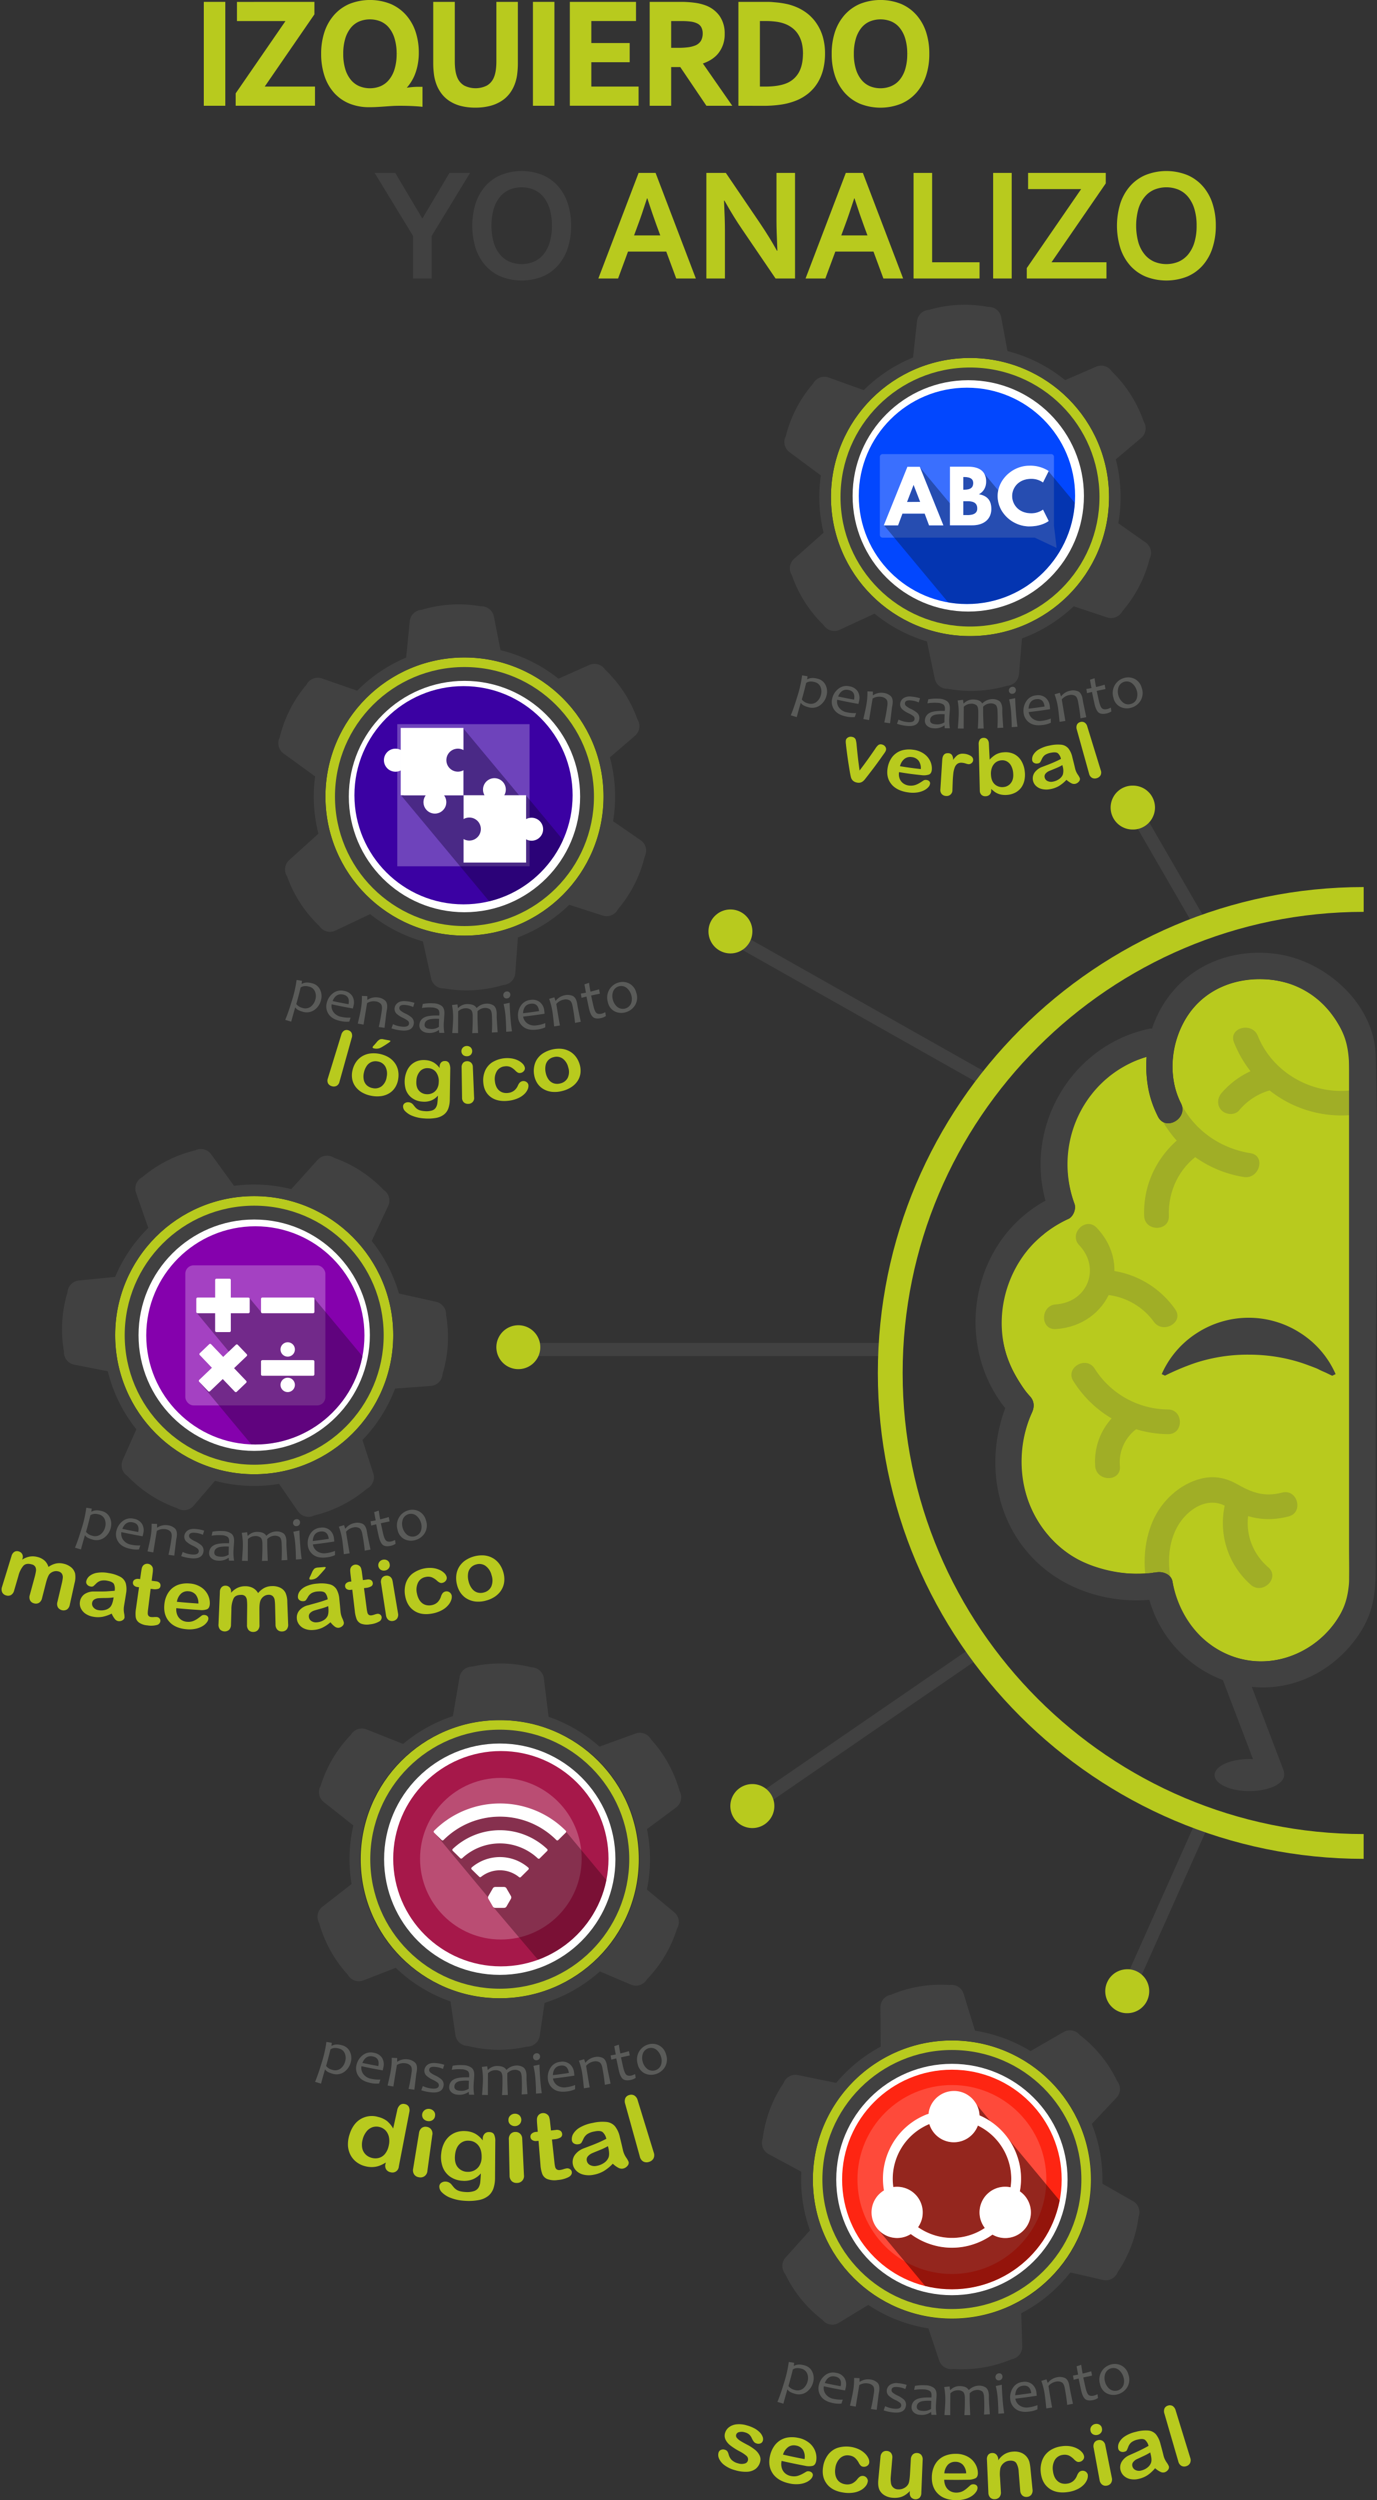 <svg xmlns="http://www.w3.org/2000/svg" xmlns:xlink="http://www.w3.org/1999/xlink" viewBox="0 0 900.05 1633.92"><rect x="0" y="0" width="900.05" height="1633.92" fill="#333333" stroke="none"/><defs><clipPath id="clip-path"><circle cx="632.02" cy="324.06" r="70.7" fill="none"/></clipPath><clipPath id="clip-path-2"><circle cx="302.97" cy="519.7" r="71.31" fill="none"/></clipPath><clipPath id="clip-path-3"><circle cx="166.9" cy="872.69" r="71.31" fill="none"/></clipPath><clipPath id="clip-path-4"><circle cx="327.38" cy="1214.68" r="70.36" fill="none"/></clipPath><clipPath id="clip-path-5"><circle cx="622.19" cy="1424.33" r="71.76" fill="none"/></clipPath></defs><title>mobileMesa de trabajo 4</title><g id="Capa_6" data-name="Capa 6"><path d="M881.84,1040.6a31,31,0,0,1-2.45,7.59,61.75,61.75,0,0,1-8,13.9c-12.62,16.45-33.77,26-54.49,23.2-20.52-2.79-38.24-17.25-46.24-36.19a68.56,68.56,0,0,1-4.28-15.47c-.8-4.86-6.46-6.87-10.65-6.05l-.68.11h0c-1.81-.1-1.71.15-1.06.15l-.42.06c-3.18.29-6.35.49-9.54.51a81,81,0,0,1-28-4.3c-25.1-8.22-42.79-30.21-47.47-56a76.47,76.47,0,0,1,6-45.11c1.7-3.67,1.45-7.44-1.35-10.49-.45-.5-.89-1-1.33-1.51s-.7-.86-1.05-1.27l-.19-.21a.1.1,0,0,0,0,0,1.56,1.56,0,0,0-.19-.29,109.72,109.72,0,0,1-6.68-10.38,74.47,74.47,0,0,1-9.46-32.49,70.49,70.49,0,0,1,9.4-38.55,68.24,68.24,0,0,1,9.2-12.5c1.69-1.83,3.46-3.6,5.29-5.29.87-.79,1.74-1.56,2.63-2.31.38-.32,2.12-1.73,2.33-1.92h0a76.85,76.85,0,0,1,15.16-9.2c3.22-1.43,5.18-6.5,4-9.78a76.42,76.42,0,0,1-3.17-42.64c4.63-21.86,19.19-39.45,39.1-49.18a41.78,41.78,0,0,1,4.84-2.14q2.58-1,5.22-1.83l1.21-.37a79.35,79.35,0,0,0,1.34,22.33,65.66,65.66,0,0,0,6.06,16.72c5.08,9.93,20,1.17,15-8.75-8.8-17.16-6.68-39.42,3.64-56,12-19.28,33.67-27,55.54-24.65l1,.12h.23l.52.08c1,.16,1.91.32,2.86.51,1.64.32,3.27.7,4.89,1.12a51.64,51.64,0,0,1,5.71,1.77,56.78,56.78,0,0,1,21.49,15.55,61.52,61.52,0,0,1,7.07,9.9c.92,1.58,1.79,3.17,2.6,4.81.4.81.79,1.61,1.16,2.43.16.34.3.67.45,1a.43.43,0,0,0,0,.07.34.34,0,0,0,0,.1.47.47,0,0,1,0,.09c.9,2.29,1.74,4.58,2.42,7a14.11,14.11,0,0,1,.53,1.93c0,.14,0,.66,0,.47,0,.84-.15,3.46-.15,4.78v337C881.85,1032.8,882.29,1036.88,881.84,1040.6Z" fill="#b8ca1e"/><path d="M750.49,672.45c-52.62,11.65-83.32,68.21-65,118.92l4-9.78c-55.19,24.84-68.89,98.95-28.6,143.19l-1.36-10.5c-17.28,38.54-9.71,85.19,24.49,112,20.92,16.43,50.12,22.86,76.24,18l-10.65-6C759,1089.91,817,1120,863.2,1092.12a80.31,80.31,0,0,0,25.58-24.82c9.26-14.2,10.4-27,10.4-43.61V913.89c0-74.64,2-149.58,0-224.18-.9-33.86-32.94-62-64.92-66.31-27.79-3.79-55.44,6.36-71.78,29.8C747,675.38,745,705.53,756.84,729.66c4.92,10,19.87,1.23,14.95-8.74-9.1-18.49-6.43-42.41,5.65-59,13.11-18,35.36-24.84,56.78-21.15A57.06,57.06,0,0,1,871,663.57c9.25,12.63,10.89,22.4,10.89,37.57v311.11c0,15.36,1.73,29.87-6.34,43.57-12.28,20.85-36.9,33.45-61,29-25.9-4.73-43.6-26.09-48.15-51.23-.88-4.87-6.4-6.85-10.65-6.05-16.24,3.05-39.55-.93-55.35-10.85-31.31-19.66-40.53-60.9-25.82-93.7,1.67-3.72,1.46-7.41-1.35-10.5-33.42-36.69-19.41-95.95,25.1-116,3.22-1.45,5.17-6.48,4-9.78-15.27-42.15,9-87.9,52.85-97.62,10.88-2.41,6.27-19.11-4.61-16.7Z" fill="#414141"/><path d="M870.81,899.05c-1.74-.73-3.16-1.53-4.69-2.2s-3-1.31-4.31-2-2.77-1.16-4.09-1.69l-3.9-1.45a106,106,0,0,0-14.05-4,113.68,113.68,0,0,0-23.6-2.43,109.9,109.9,0,0,0-23.64,2.39,104.07,104.07,0,0,0-14.06,4,164.72,164.72,0,0,0-17,7.32L759.33,898a61.12,61.12,0,0,1,22.84-26.73,62.24,62.24,0,0,1,68,0A60.86,60.86,0,0,1,873,898Z" fill="#414141"/><g opacity="0.21"><path d="M888.37,711.68c-27,5.82-55.82-8.9-66.21-34.7-3.83-9.5-19.44-5.35-15.55,4.29a75.43,75.43,0,0,0,86,46c10.14-2.19,5.85-17.74-4.29-15.56Z" fill="#414141"/><path d="M809.9,725.66a40.58,40.58,0,0,1,19.53-12.94c9.92-3,5.7-18.55-4.29-15.56a55.86,55.86,0,0,0-26.65,17.1c-2.82,3.31-3.25,8.15,0,11.4,2.9,2.9,8.57,3.33,11.41,0Z" fill="#414141"/><path d="M752.32,676.92a74.62,74.62,0,0,0,60.73,92.26c10.15,1.59,14.53-13.95,4.28-15.56-34.6-5.44-58.41-37.53-49.46-72.41,2.58-10.06-13-14.35-15.55-4.29Z" fill="#414141"/><path d="M764,794.61c-.57-16.2,6.66-31.49,20.2-40.63,8.55-5.78.49-19.76-8.14-13.93-18.19,12.29-29,32.49-28.2,54.56.36,10.35,16.5,10.4,16.14,0Z" fill="#414141"/><path d="M705.44,813.77c14.26,15.09,5.38,37.26-15.27,38.66-10.3.7-10.38,16.84,0,16.13,34.57-2.35,51-40.52,26.67-66.19-7.14-7.56-18.54,3.86-11.4,11.4Z" fill="#414141"/><path d="M768.11,855.62A60.45,60.45,0,0,0,720,829.85c-10.38-.32-10.37,15.81,0,16.13a43.32,43.32,0,0,1,34.17,17.78c6,8.37,20,.32,13.93-8.14Z" fill="#414141"/><path d="M701.61,902.59a73.82,73.82,0,0,0,61.81,34.64c10.38.16,10.39-16,0-16.13a57.21,57.21,0,0,1-47.89-26.65c-5.53-8.76-19.49-.67-13.92,8.14Z" fill="#414141"/><path d="M732,958.2a27.16,27.16,0,0,1,10.54-24.14c3.44-2.73,2.81-8.54,0-11.4-3.33-3.41-8-2.7-11.4,0a41.72,41.72,0,0,0-15.27,35.54c.82,10.28,17,10.37,16.13,0Z" fill="#414141"/><path d="M781.05,1066.59c-14.31-17.32-23.24-47.62-11.54-68.81,6.22-11.26,19.7-20.33,32-13.29,13.34,7.6,25.53,10.44,40.79,6.5,10-2.6,5.78-18.16-4.29-15.56-11.72,3-19.54.08-29.45-5.53-7.29-4.13-14.94-5.65-23.23-3.66-14.18,3.41-26.27,14.75-31.92,28-11.89,27.8-2.27,61.46,16.19,83.8,6.62,8,18-3.46,11.41-11.4Z" fill="#414141"/><path d="M829,1024.29c-12.29-10.69-16.45-26.53-11.29-41.94,3.3-9.86-12.27-14.1-15.56-4.29a53.76,53.76,0,0,0,15.44,57.63c7.8,6.79,19.26-4.58,11.41-11.4Z" fill="#414141"/></g><path d="M797.82,1094q12.69,33.33,25.39,66.65c3.66,9.6,19.27,5.44,15.56-4.29l-25.4-66.65c-3.66-9.6-19.26-5.44-15.55,4.29Z" fill="#414141"/><ellipse cx="816.61" cy="1160.02" rx="22.72" ry="10.49" fill="#414141"/><rect x="758.96" y="521.67" width="8.59" height="90.64" transform="translate(-181.27 457.87) rotate(-30.02)" fill="#414141"/><rect x="557.97" y="561.92" width="8.59" height="194.84" transform="translate(-288.32 824.78) rotate(-60.55)" fill="#414141"/><rect x="338.8" y="877.61" width="243.49" height="8.59" fill="#414141"/><rect x="475.94" y="1124.93" width="180.22" height="8.59" transform="translate(-540.09 519.29) rotate(-34.5)" fill="#414141"/><rect x="700.28" y="1240.67" width="123.33" height="8.59" transform="translate(-685.5 1433.16) rotate(-65.94)" fill="#414141"/><path d="M353.15,880.41a12.36,12.36,0,0,1-.07,1.5,14.36,14.36,0,0,1-28.56,0,12.34,12.34,0,0,1-.08-1.5,14.05,14.05,0,0,1,1.19-5.7,14.35,14.35,0,0,1,26.34,0A14,14,0,0,1,353.15,880.41Z" fill="#b8ca1e"/><path d="M754.94,527.74a14.44,14.44,0,0,1-12.14,14.2,14.69,14.69,0,0,1-2.22.16,14.35,14.35,0,0,1-.74-28.69c.24,0,.49,0,.74,0A14.36,14.36,0,0,1,754.94,527.74Z" fill="#b8ca1e"/><path d="M751.16,1301.27a14.37,14.37,0,0,1-14.37,14.37c-.25,0-.5,0-.76,0a14.08,14.08,0,0,1-6.86-2.18,14.36,14.36,0,0,1,7.62-26.53c.33,0,.65,0,1,0a14.13,14.13,0,0,1,6.84,2.27A14.28,14.28,0,0,1,751.16,1301.27Z" fill="#b8ca1e"/><path d="M506.14,1180.25a14.38,14.38,0,1,1-.74-4.52A14,14,0,0,1,506.14,1180.25Z" fill="#b8ca1e"/><path d="M491.78,608.68a14.88,14.88,0,0,1-.79,4.75,14.5,14.5,0,0,1-4,6,14.35,14.35,0,0,1-23.9-10.73,14.15,14.15,0,0,1,5-10.88,14.34,14.34,0,0,1,23.7,10.88Z" fill="#b8ca1e"/><path d="M590,897.24c0,166.15,135.17,301.33,301.32,301.33v16.21c-175.1,0-317.53-142.45-317.53-317.54S716.24,579.7,891.34,579.7v16.21C725.19,595.91,590,731.08,590,897.24Z" fill="#b8ca1e"/><circle cx="634.02" cy="324.81" r="90.88" fill="#b8ca1e"/><circle cx="634.02" cy="324.81" r="84.64" fill="#414141"/><circle cx="632.89" cy="324.06" r="75.6" fill="#fff"/><path d="M633.93,233.92a90.89,90.89,0,1,1-48.68,14.2,90.83,90.83,0,0,1,48.68-14.2m0-7.58A98.47,98.47,0,1,0,717.1,272a98.13,98.13,0,0,0-83.17-45.64Z" fill="#414141"/><path d="M691.06,250.64l25.41-11a8.31,8.31,0,0,1,10.31,3.17,83.61,83.61,0,0,1,20.75,32.62,8.43,8.43,0,0,1,1.2,5.72,8.3,8.3,0,0,1-2.86,5.09L724.93,303.9a100.86,100.86,0,0,0-33.87-53.26Z" fill="#414141"/><path d="M539.82,346.82l-20.74,18.35a8.31,8.31,0,0,0-1.51,10.68,83.65,83.65,0,0,0,20.75,32.62A8.42,8.42,0,0,0,543,412a8.28,8.28,0,0,0,5.82-.43l24.87-11.48a100.83,100.83,0,0,1-33.86-53.26Z" fill="#414141"/><path d="M538.3,312l-22.24-16.48A8.32,8.32,0,0,1,513.63,285a83.77,83.77,0,0,1,17.84-34.3,8.49,8.49,0,0,1,4.35-3.9,8.32,8.32,0,0,1,5.84-.08L567.43,256a101.07,101.07,0,0,0-29.13,56Z" fill="#414141"/><path d="M697.31,394.72l26.27,8.75a8.31,8.31,0,0,0,10-4,83.72,83.72,0,0,0,17.84-34.3,8.46,8.46,0,0,0,.7-5.8,8.29,8.29,0,0,0-3.29-4.83l-22.39-15.77a100.91,100.91,0,0,1-29.13,56Z" fill="#414141"/><path d="M596.39,237.42l3-27.52a8.32,8.32,0,0,1,7.85-7.41,83.72,83.72,0,0,1,38.61-1.92,8.43,8.43,0,0,1,5.57,1.78,8.31,8.31,0,0,1,3,5l5,26.93a101,101,0,0,0-63,3.14Z" fill="#414141"/><path d="M605.31,416.44,611,443.53a8.32,8.32,0,0,0,8.55,6.59,83.46,83.46,0,0,0,38.61-1.93,8.44,8.44,0,0,0,5.36-2.32,8.34,8.34,0,0,0,2.51-5.28l2.3-27.29a100.87,100.87,0,0,1-63,3.14Z" fill="#414141"/><path d="M540.25,454.52a11,11,0,0,1-4.31,6.44,8.68,8.68,0,0,1-7.8,1.14c-2.5-.7-4-1.59-4.57-2.64l-.2-.06q-1.53,5.16-2.59,9.23c-1.56-.46-2.34-.69-3.9-1.17q2-4.77,4.18-12a78.83,78.83,0,0,0,3.23-14.08l3.54.56-.25,1.92.19.06c1.67-1,3.89-1.13,6.7-.35a7.65,7.65,0,0,1,5.18,4.18A9.76,9.76,0,0,1,540.25,454.52Zm-3.66-.47a7.81,7.81,0,0,0-.29-5.14,5.38,5.38,0,0,0-3.75-3.15c-2.34-.66-4.2-.47-5.62.57q-1.53,6.32-2.84,10.79a6.91,6.91,0,0,0,3.89,2.49,6,6,0,0,0,5.58-.79A8.55,8.55,0,0,0,536.59,454.05Z" fill="#5a5b59"/><path d="M561.58,457.85c-.1.53-.27,1.25-.5,2.18-5.57-1-8.34-1.53-13.88-2.73a6.69,6.69,0,0,0,1.23,5.13,8.08,8.08,0,0,0,5.16,3.08,22.62,22.62,0,0,0,6,.49l-.88,2.6a17.33,17.33,0,0,1-6-.45c-3.57-.76-6.1-2.28-7.54-4.49a8.83,8.83,0,0,1-1.21-7.17,11.14,11.14,0,0,1,4.16-6.46,8.46,8.46,0,0,1,7.24-1.49,7.73,7.73,0,0,1,5.32,3.36A8.12,8.12,0,0,1,561.58,457.85Zm-3.35-.63c.72-3.55-.47-5.63-3.55-6.3s-5.43.72-6.85,4.25C552,456.05,554.06,456.46,558.23,457.22Z" fill="#5a5b59"/><path d="M581.78,472.65c-1.52-.2-2.28-.31-3.79-.53q1.18-5,2-10.91c.29-2,.06-3.37-.67-4.21a5.38,5.38,0,0,0-3.39-1.62,8.41,8.41,0,0,0-5.55,1.11q-1.11,6.5-2.32,14.07c-1.51-.25-2.26-.39-3.77-.66,1-4.27,1.69-7.37,2-9.29a44.68,44.68,0,0,0,.69-8.8c1.42.07,2.13.1,3.55.14,0,1,0,1.44,0,2.39l.16,0a9.75,9.75,0,0,1,6.69-1.54,8.34,8.34,0,0,1,4.88,2.16q1.62,1.65,1.14,5.25c0,.25-.11.72-.24,1.43s-.2,1.19-.23,1.43Q582.55,466.31,581.78,472.65Z" fill="#5a5b59"/><path d="M600.93,469.5c-.32,3.75-3.09,5.42-8.28,4.87A28.29,28.29,0,0,1,586.3,473c.4-1.09.6-1.64,1-2.74a16.5,16.5,0,0,0,5.73,1.62c3,.32,4.6-.34,4.75-1.93A2.14,2.14,0,0,0,597,468a16.56,16.56,0,0,0-3.14-1.86,16.13,16.13,0,0,1-4-2.54,4.4,4.4,0,0,1-1.48-3.8,5,5,0,0,1,2.17-3.54,7.68,7.68,0,0,1,5.38-1,23.81,23.81,0,0,1,5.44,1.08l-.87,2.72a14.65,14.65,0,0,0-4.92-1.31c-2.56-.26-3.92.3-4.08,1.72a2.08,2.08,0,0,0,.67,1.83,14.05,14.05,0,0,0,3.23,2,18,18,0,0,1,3.87,2.39A4.55,4.55,0,0,1,600.93,469.5Z" fill="#5a5b59"/><path d="M620.86,475.93c-1.32,0-2,0-3.3,0a6.72,6.72,0,0,1-.17-1.8h-.21a10.22,10.22,0,0,1-7.11,1.79,6.59,6.59,0,0,1-4.06-1.57,4.33,4.33,0,0,1-1.44-3.84,5.58,5.58,0,0,1,3-4.58c1.86-1.07,5.16-1.48,9.95-1.34a7.7,7.7,0,0,0,.11-1.06c.07-1.58-.33-2.66-1.18-3.23a8.18,8.18,0,0,0-4-1,27.85,27.85,0,0,0-6.25.34c.22-1.05.33-1.58.54-2.63a27.65,27.65,0,0,1,6.93-.4,9.47,9.47,0,0,1,5.42,1.68c1.25,1,1.85,2.63,1.77,4.91,0,.61-.09,1.7-.21,3.29s-.18,2.65-.2,3.18A30.75,30.75,0,0,0,620.86,475.93Zm-3.55-3.88c0-2,.06-3.72.13-5.28a25.14,25.14,0,0,0-5.88.24c-2.26.49-3.49,1.66-3.61,3.47s1.16,2.72,3.82,2.87A8.53,8.53,0,0,0,617.31,472.05Z" fill="#5a5b59"/><path d="M652,464.54c-.09-2.06-.53-3.4-1.31-4a5.51,5.51,0,0,0-3.7-.85,7,7,0,0,0-4.39,2.16c0,1.57,0,3.11,0,4.62q.07,3.22.34,9.61c-1.52,0-2.29.05-3.81.07.26-3.67.36-7.41.3-11.19q0-3.09-1.17-4.08a5.41,5.41,0,0,0-3.58-1,7,7,0,0,0-4.72,2q-.06,6.12-.07,14.24c-1.52,0-2.29,0-3.81-.06.35-4.37.54-7.54.58-9.49a42.89,42.89,0,0,0-.73-8.79l3.52-.43c.13.94.2,1.41.33,2.34H630a8.18,8.18,0,0,1,5.78-2.56c3.15,0,5.19.8,6.14,2.5h.22A9.51,9.51,0,0,1,648,456.9a7.9,7.9,0,0,1,5.13,1.2q1.8,1.33,2,4.94c0,.25,0,.73,0,1.45s0,1.21,0,1.45q.18,3.22.62,9.61l-3.81.19Q652.25,470.66,652,464.54Z" fill="#5a5b59"/><path d="M665.07,474.92c-1.51.12-2.27.18-3.78.28q0-3.87-.33-8.83a53,53,0,0,0-1.36-9.3c1.58-.31,2.37-.48,3.95-.81.05,2.69.23,6,.54,9.88Q664.45,470.76,665.07,474.92ZM664,450.77a2.5,2.5,0,0,1-.51,1.76,2.34,2.34,0,0,1-1.78.87,2,2,0,0,1-1.61-.52,2.15,2.15,0,0,1-.67-1.47,2.38,2.38,0,0,1,2.33-2.57,1.91,1.91,0,0,1,1.56.51A2.13,2.13,0,0,1,664,450.77Z" fill="#5a5b59"/><path d="M686.14,461.22c.08.54.15,1.28.23,2.23-5.57.87-8.36,1.25-14,1.9a6.74,6.74,0,0,0,2.81,4.46,8.1,8.1,0,0,0,5.86,1.25,22.33,22.33,0,0,0,5.8-1.48c0,1.1,0,1.65,0,2.75a17.13,17.13,0,0,1-5.8,1.51c-3.62.44-6.48-.19-8.55-1.82a8.84,8.84,0,0,1-3.45-6.39,11.17,11.17,0,0,1,1.83-7.46,8.37,8.37,0,0,1,6.33-3.74,7.71,7.71,0,0,1,6.11,1.45A8.14,8.14,0,0,1,686.14,461.22Zm-3.37.49c-.46-3.59-2.25-5.17-5.38-4.81s-4.88,2.43-5.08,6.23C676.5,462.62,678.6,462.34,682.77,461.71Z" fill="#5a5b59"/><path d="M710,468.7l-3.76.73q-.48-5.08-1.6-11c-.37-1.95-1-3.2-2-3.76a5.43,5.43,0,0,0-3.74-.44,8.34,8.34,0,0,0-4.89,2.85q1.05,6.5,2.35,14.06c-1.51.25-2.26.36-3.78.59q-.63-6.54-1.07-9.45a44,44,0,0,0-2.2-8.54c1.37-.4,2-.6,3.41-1l.75,2.27.16,0a9.73,9.73,0,0,1,5.84-3.61,8.37,8.37,0,0,1,5.32.45c1.38.7,2.31,2.23,2.78,4.61,0,.24.13.72.24,1.43s.2,1.19.24,1.43Q708.72,462.45,710,468.7Z" fill="#5a5b59"/><path d="M726.08,462.43c.14,1,.21,1.5.34,2.5a9.61,9.61,0,0,1-2.92,1.28c-2.47.58-4.29.37-5.44-.58s-2.06-2.91-2.7-5.89c-.42-1.92-1-4.44-1.59-7.54-.74.16-1.82.43-3.25.81l-.45-2.77c1.26-.18,2.38-.38,3.37-.6-.17-.75-.49-2.56-1-5.42l3-1c.38,2.69.69,4.61,1,5.75,1.28-.29,3.15-.78,5.6-1.51.21,1.13.32,1.7.54,2.83-2.39.5-4.3.9-5.73,1.22.4,1.91.87,4,1.41,6.42q.87,3.89,2,4.94c.78.7,2,.86,3.58.48A10.7,10.7,0,0,0,726.08,462.43Z" fill="#5a5b59"/><path d="M746.26,449.54a9.73,9.73,0,0,1-.7,8.28,10.31,10.31,0,0,1-6.25,4.69,9.63,9.63,0,0,1-7.15-.62,8.62,8.62,0,0,1-4.41-6,10.29,10.29,0,0,1,1-8.29,10.13,10.13,0,0,1,6-4.53,9.33,9.33,0,0,1,6.87.59A9.12,9.12,0,0,1,746.26,449.54ZM743,451.22a9.36,9.36,0,0,0-3.06-4.68,5.67,5.67,0,0,0-8.76,2.32,8.74,8.74,0,0,0-.22,5.39,9.11,9.11,0,0,0,3,4.78,5.36,5.36,0,0,0,5.16,1,5.3,5.3,0,0,0,3.85-3.42A8.44,8.44,0,0,0,743,451.22Z" fill="#5a5b59"/><path d="M559.91,486.87c.64,6.66,1,10,1.94,16.69,4.26-5.65,6.31-8.51,10.28-14.3a10,10,0,0,1,2-2.39,2.78,2.78,0,0,1,2.32-.33,3.42,3.42,0,0,1,2.13,1.35,2.71,2.71,0,0,1,.55,2.2,4.09,4.09,0,0,1-.38,1,11.26,11.26,0,0,1-.63,1l-.76,1.08c-4.12,5.84-6.27,8.73-10.71,14.42-.31.41-.71.93-1.21,1.55a8.61,8.61,0,0,1-1.54,1.54,4.33,4.33,0,0,1-1.79.8,5.37,5.37,0,0,1-2.29-.13,4.89,4.89,0,0,1-2.47-1.33,4.78,4.78,0,0,1-1.07-1.8c-.18-.6-.43-1.75-.74-3.46-1.18-7.05-1.69-10.57-2.54-17.6,0-.44-.09-.87-.13-1.31a9.5,9.5,0,0,1-.06-1.31,4,4,0,0,1,.15-1.08,2.52,2.52,0,0,1,.85-1.21,3.66,3.66,0,0,1,3.33-.64,2.86,2.86,0,0,1,2.14,1.64A15.85,15.85,0,0,1,559.91,486.87Z" fill="#b8ca1e"/><path d="M602.52,506.59c-6-.64-8.94-1-14.87-2a8.13,8.13,0,0,0,.39,4.25,6.7,6.7,0,0,0,2.34,3.08,8,8,0,0,0,3.69,1.44,10.32,10.32,0,0,0,2.59,0,9.17,9.17,0,0,0,2.36-.63,15.88,15.88,0,0,0,2.14-1.09q1-.6,2.55-1.65a2.75,2.75,0,0,1,1.74-.28,3,3,0,0,1,1.87.75,1.94,1.94,0,0,1,.59,1.7,4,4,0,0,1-1,2.1,8.77,8.77,0,0,1-2.74,2.14,14.7,14.7,0,0,1-4.46,1.45,20,20,0,0,1-6,0c-5.09-.68-8.86-2.58-11.2-5.55s-3.06-6.6-2.25-10.84a16.14,16.14,0,0,1,2-5.38,12.58,12.58,0,0,1,8.58-6,18.13,18.13,0,0,1,6-.12,15.65,15.65,0,0,1,7,2.57,12.25,12.25,0,0,1,4.16,4.84,11.07,11.07,0,0,1,1.07,5.61c-.15,1.73-.79,2.8-1.94,3.21A10.78,10.78,0,0,1,602.52,506.59Zm-14.25-5.86c5.42.88,8.14,1.25,13.59,1.86a8.14,8.14,0,0,0-1.45-5.49,6.49,6.49,0,0,0-4.41-2.33,6.28,6.28,0,0,0-4.75,1.11A8.6,8.6,0,0,0,588.27,500.73Z" fill="#b8ca1e"/><path d="M622.74,510.42l-.2,5.75a3.75,3.75,0,0,1-4.19,4,3.89,3.89,0,0,1-2.77-1.22,4.06,4.06,0,0,1-.91-3.18c.48-7.65.73-11.48,1.21-19.12.19-3.09,1.46-4.55,3.81-4.43a3,3,0,0,1,2.55,1.2,5.69,5.69,0,0,1,.76,3.23,12.79,12.79,0,0,1,2.79-3.11,5.86,5.86,0,0,1,3.68-1,10,10,0,0,1,4.42,1.11c1.44.72,2.18,1.66,2.19,2.86a2.61,2.61,0,0,1-.91,2.08,3,3,0,0,1-2,.83,9.38,9.38,0,0,1-2-.47,9.93,9.93,0,0,0-2.74-.5,4.29,4.29,0,0,0-2.68.73,5.19,5.19,0,0,0-1.68,2.31,16,16,0,0,0-.92,3.69C623,506.61,622.82,508.36,622.74,510.42Z" fill="#b8ca1e"/><path d="M646.35,485.93c.21,4.2.31,6.3.52,10.5a17.87,17.87,0,0,1,4-3.32,12.13,12.13,0,0,1,5.17-1.47,12.76,12.76,0,0,1,6.47,1,11.34,11.34,0,0,1,4.8,4.19,16.35,16.35,0,0,1,2.47,7.06,17.52,17.52,0,0,1-.15,5.81,12.58,12.58,0,0,1-2,4.81,11.44,11.44,0,0,1-3.88,3.41,13.54,13.54,0,0,1-5.38,1.55,14.37,14.37,0,0,1-3.49-.1,10.24,10.24,0,0,1-2.82-.81,11.7,11.7,0,0,1-2-1.15,28.29,28.29,0,0,1-2.19-1.85l0,.68a3.74,3.74,0,0,1-.93,3,3.83,3.83,0,0,1-2.7,1.11,3.62,3.62,0,0,1-2.73-.91,3.91,3.91,0,0,1-1.08-2.9q-.37-15-.74-30a5,5,0,0,1,.78-3.19,2.91,2.91,0,0,1,2.35-1.15,3.09,3.09,0,0,1,2.52.92A4.4,4.4,0,0,1,646.35,485.93Zm1.38,20.4c.14,2.74.94,4.81,2.44,6.19a7.26,7.26,0,0,0,5.74,1.82,6.61,6.61,0,0,0,4.87-2.68c1.27-1.64,1.74-3.85,1.45-6.65a11.76,11.76,0,0,0-1.32-4.57,7.11,7.11,0,0,0-2.68-2.8,6.27,6.27,0,0,0-3.68-.76,7,7,0,0,0-3.68,1.33,7.42,7.42,0,0,0-2.43,3.25A11.15,11.15,0,0,0,647.73,506.33Z" fill="#b8ca1e"/><path d="M697.07,509.63a23.87,23.87,0,0,1-4.85,4,17.05,17.05,0,0,1-5.8,2.1,12.61,12.61,0,0,1-5.5-.11,8.31,8.31,0,0,1-4-2.25,6.74,6.74,0,0,1-.52-8.72,10.61,10.61,0,0,1,4.95-3.52l3.41-1.3c1.82-.7,3.36-1.34,4.63-1.9s2.64-1.21,4.09-2a6.8,6.8,0,0,0-2-3.65c-.86-.68-2.36-.79-4.5-.36a9.89,9.89,0,0,0-4,1.51,7,7,0,0,0-2,2.6,22,22,0,0,1-1.11,2.14,2.51,2.51,0,0,1-1.73.76,3.29,3.29,0,0,1-2.28-.39,2.34,2.34,0,0,1-1.2-1.74,5.65,5.65,0,0,1,.84-3.7,10.13,10.13,0,0,1,3.75-3.48,21.71,21.71,0,0,1,6.84-2.4,23.36,23.36,0,0,1,7.61-.54,7.13,7.13,0,0,1,4.6,2.4,14,14,0,0,1,2.6,5.69c.39,1.57.72,2.9,1,4s.55,2.33.87,3.66a11.82,11.82,0,0,0,1.69,3.74,11.78,11.78,0,0,1,1.38,2.45,2.4,2.4,0,0,1-.65,2.15,4.15,4.15,0,0,1-2.35,1.47,3.75,3.75,0,0,1-2.6-.4A14.79,14.79,0,0,1,697.07,509.63ZM694.42,500a35.36,35.36,0,0,1-4.56,2.17c-2,.83-3.43,1.4-4.21,1.74a6.5,6.5,0,0,0-2.13,1.54,2.81,2.81,0,0,0-.71,2.52,3.29,3.29,0,0,0,1.79,2.39,5.36,5.36,0,0,0,3.69.43,10,10,0,0,0,4.06-1.72,6.49,6.49,0,0,0,2.35-2.86,9.64,9.64,0,0,0-.07-5.25Z" fill="#b8ca1e"/><path d="M711.86,505.62q-4-14.37-8-28.75a4.56,4.56,0,0,1,.07-3.27,3.27,3.27,0,0,1,2.15-1.72,3.39,3.39,0,0,1,2.77.27,4.43,4.43,0,0,1,1.86,2.71q4.39,14.26,8.78,28.53a4,4,0,0,1-.16,3.33,4.13,4.13,0,0,1-2.52,1.84,3.87,3.87,0,0,1-3.06-.25A4.12,4.12,0,0,1,711.86,505.62Z" fill="#b8ca1e"/><g id="verbal"><g clip-path="url(#clip-path)"><circle cx="632.02" cy="324.06" r="70.7" fill="#0247fe"/><path d="M690.64,358.08l-14.32-6.73H577a1.8,1.8,0,0,1-1.9-1.68V298.45a1.81,1.81,0,0,1,1.9-1.68H687a1.81,1.81,0,0,1,1.9,1.68v45.07Q689.8,350.8,690.64,358.08Z" fill="#fff" opacity="0.22"/><g opacity="0.4"><path d="M726,356.83l-30.85,25.68-.25-.31-24.49,20.38-.53-.63-25.53,21.26-66.5-79.87H587l2.85-7.67h14.56l2.85,7.67h9.36l-4.15-10.28L601.4,305.55,620.92,329v14.34h14.52c8,0,12.51-4.37,12.51-10.67s-3.39-8.82-8.17-9.65a8.48,8.48,0,0,0,3.34-3,9.52,9.52,0,0,0,1.44-5.27,10.05,10.05,0,0,0-1.35-5.41l9.29,11.16a18.14,18.14,0,0,0-.38,3.7,18.74,18.74,0,0,0,3.74,11.12,20.63,20.63,0,0,0,1.59,1.91A21.39,21.39,0,0,0,672.06,344c.26,0,.53,0,.8,0,8.31,0,12.59-3.53,12.59-3.53l-3.71-7.43a13.24,13.24,0,0,1-7.52,2.38c-8.76,0-12.65-6.12-12.65-11.29s3.89-11.26,12.65-11.26a13.24,13.24,0,0,1,7.52,2.38l3.61-7.24Z" fill="#07183f"/><polygon points="601.46 328.04 592.85 328.04 597.12 316.9 597.18 316.9 601.46 328.04" fill="#07183f"/><path d="M636.13,315.68c0,3.21-2.08,4.37-5.83,4.37h-.65v-8.29h.65C634.11,311.76,636.13,313,636.13,315.68Z" fill="#07183f"/><path d="M638.77,332.35c0,3-2.29,4.27-6.42,4.27h-2.7v-9.06h2.7C636.48,327.56,638.77,328.81,638.77,332.35Z" fill="#07183f"/></g><path d="M612.49,333.06,601.4,305.55l-.21-.5h-8.08l-15.39,38.17-.05.12H587l2.85-7.67h14.56l2.85,7.67h9.36Zm-19.64-5,4.27-11.14h.06L601.46,328Z" fill="#fff"/><path d="M639.78,323a8.48,8.48,0,0,0,3.34-3,9.52,9.52,0,0,0,1.44-5.27,10.05,10.05,0,0,0-1.35-5.41,7.75,7.75,0,0,0-1.34-1.61c-2.15-1.95-5.39-2.72-9.07-2.72H620.92v38.29h14.52c8,0,12.51-4.37,12.51-10.67S644.56,323.85,639.78,323Zm-10.13-11.26h.65c3.81,0,5.83,1.19,5.83,3.92,0,3.21-2.08,4.37-5.83,4.37h-.65Zm2.7,24.86h-2.7v-9.06h2.7c4.13,0,6.42,1.25,6.42,4.79C638.77,335.35,636.48,336.62,632.35,336.62Z" fill="#fff"/><path d="M674.22,335.47c-8.76,0-12.65-6.12-12.65-11.29s3.89-11.26,12.65-11.26a13.24,13.24,0,0,1,7.52,2.38l3.61-7.24.1-.19s-.21-.17-.63-.44a22,22,0,0,0-12-3.1c-9.6,0-18.45,7-20.36,16.21a18.14,18.14,0,0,0-.38,3.7,18.74,18.74,0,0,0,3.74,11.12,20.63,20.63,0,0,0,1.59,1.91A21.39,21.39,0,0,0,672.06,344c.26,0,.53,0,.8,0,8.31,0,12.59-3.53,12.59-3.53l-3.71-7.43A13.24,13.24,0,0,1,674.22,335.47Z" fill="#fff"/></g></g><circle cx="303.59" cy="520.55" r="90.88" fill="#b8ca1e"/><circle cx="303.59" cy="520.55" r="84.64" fill="#414141"/><circle cx="303.59" cy="520.55" r="75.6" fill="#fff"/><path d="M303.51,429.65a90.91,90.91,0,1,1-49.45,14.7,90.8,90.8,0,0,1,49.45-14.7m0-7.57a98.48,98.48,0,1,0,82.63,44.81,98,98,0,0,0-82.63-44.81Z" fill="#414141"/><path d="M359.89,445.81l25.3-11.25a8.32,8.32,0,0,1,10.35,3.07A83.56,83.56,0,0,1,416.6,470a8.4,8.4,0,0,1,1.26,5.71,8.26,8.26,0,0,1-2.81,5.12l-20.76,17.86a100.9,100.9,0,0,0-34.4-52.92Z" fill="#414141"/><path d="M209.61,543.49l-20.55,18.56a8.31,8.31,0,0,0-1.4,10.7,83.51,83.51,0,0,0,21.07,32.41,8.4,8.4,0,0,0,4.7,3.46,8.24,8.24,0,0,0,5.82-.48L244,596.41a100.75,100.75,0,0,1-34.4-52.92Z" fill="#414141"/><path d="M207.75,508.68l-22.4-16.26a8.31,8.31,0,0,1-2.53-10.49,83.68,83.68,0,0,1,17.49-34.47,8.48,8.48,0,0,1,4.31-3.95,8.34,8.34,0,0,1,5.85-.13l25.86,9a101,101,0,0,0-28.58,56.28Z" fill="#414141"/><path d="M367.57,589.82l26.36,8.5a8.32,8.32,0,0,0,10-4.15,83.78,83.78,0,0,0,17.5-34.47,8.51,8.51,0,0,0,.64-5.81,8.3,8.3,0,0,0-3.34-4.8l-22.54-15.55a100.93,100.93,0,0,1-28.58,56.28Z" fill="#414141"/><path d="M265.1,433.54,267.82,406a8.31,8.31,0,0,1,7.77-7.48,83.84,83.84,0,0,1,38.59-2.31,8.52,8.52,0,0,1,5.58,1.73,8.25,8.25,0,0,1,3.07,5l5.27,26.88a100.79,100.79,0,0,0-63,3.77Z" fill="#414141"/><path d="M275.8,612.45l6,27a8.31,8.31,0,0,0,8.61,6.5A83.41,83.41,0,0,0,329,643.68a8.31,8.31,0,0,0,7.8-7.68l2-27.31a100.87,100.87,0,0,1-63,3.76Z" fill="#414141"/><path d="M209.82,653.55a11,11,0,0,1-4.3,6.44,8.7,8.7,0,0,1-7.81,1.14c-2.5-.7-4-1.59-4.57-2.64l-.2-.06c-1,3.44-1.88,6.51-2.59,9.23-1.56-.46-2.34-.69-3.9-1.17q2-4.77,4.18-12a80.12,80.12,0,0,0,3.24-14.08l3.53.56-.25,1.92.2.06c1.66-1,3.88-1.13,6.69-.35a7.58,7.58,0,0,1,5.18,4.18A9.76,9.76,0,0,1,209.82,653.55Zm-3.66-.47a7.78,7.78,0,0,0-.29-5.15,5.39,5.39,0,0,0-3.74-3.14c-2.34-.66-4.21-.48-5.63.57q-1.53,6.32-2.84,10.79a7,7,0,0,0,3.9,2.49,6,6,0,0,0,5.58-.79A8.59,8.59,0,0,0,206.16,653.08Z" fill="#5a5b59"/><path d="M231.16,656.87c-.11.54-.28,1.26-.51,2.19-5.56-1-8.34-1.53-13.88-2.73a6.69,6.69,0,0,0,1.23,5.13,8.11,8.11,0,0,0,5.17,3.08,22.51,22.51,0,0,0,6,.49l-.87,2.6a17.3,17.3,0,0,1-6-.45c-3.58-.76-6.1-2.28-7.54-4.49a8.83,8.83,0,0,1-1.21-7.17,11.15,11.15,0,0,1,4.15-6.47,8.46,8.46,0,0,1,7.24-1.48,7.71,7.71,0,0,1,5.32,3.35A8.09,8.09,0,0,1,231.16,656.87Zm-3.36-.62c.72-3.55-.46-5.63-3.55-6.3s-5.43.72-6.85,4.25C221.55,655.08,223.63,655.49,227.8,656.25Z" fill="#5a5b59"/><path d="M251.35,671.68c-1.52-.2-2.27-.31-3.79-.53q1.19-5,2-10.91c.28-2,.05-3.37-.67-4.21a5.43,5.43,0,0,0-3.4-1.62,8.39,8.39,0,0,0-5.54,1.11q-1.11,6.5-2.33,14.07l-3.76-.66c1-4.27,1.68-7.37,2-9.29a43.2,43.2,0,0,0,.69-8.8c1.42.07,2.13.09,3.55.14,0,1,0,1.44,0,2.39l.16,0a9.76,9.76,0,0,1,6.69-1.54,8.46,8.46,0,0,1,4.89,2.15q1.61,1.66,1.13,5.26c0,.24-.11.72-.23,1.43s-.2,1.19-.24,1.43Q252.11,665.34,251.35,671.68Z" fill="#5a5b59"/><path d="M270.5,668.53c-.32,3.74-3.08,5.42-8.28,4.87a28.54,28.54,0,0,1-6.35-1.37c.4-1.1.6-1.64,1-2.74a16.56,16.56,0,0,0,5.73,1.62c3,.32,4.6-.34,4.75-1.93a2.14,2.14,0,0,0-.82-1.93,16.74,16.74,0,0,0-3.13-1.86,16.43,16.43,0,0,1-4-2.54,4.41,4.41,0,0,1-1.48-3.8,5,5,0,0,1,2.17-3.55c1.27-.91,3.05-1.23,5.39-1a23.82,23.82,0,0,1,5.43,1.08c-.34,1.09-.52,1.63-.87,2.72a14.65,14.65,0,0,0-4.92-1.31c-2.56-.26-3.92.3-4.08,1.72a2.08,2.08,0,0,0,.67,1.83,14.05,14.05,0,0,0,3.23,2,18,18,0,0,1,3.87,2.39A4.54,4.54,0,0,1,270.5,668.53Z" fill="#5a5b59"/><path d="M290.43,675h-3.29a6.75,6.75,0,0,1-.18-1.8h-.21a10.27,10.27,0,0,1-7.11,1.79,6.53,6.53,0,0,1-4.05-1.57,4.34,4.34,0,0,1-1.45-3.84,5.57,5.57,0,0,1,3-4.58c1.85-1.08,5.16-1.49,9.94-1.34a7.7,7.7,0,0,0,.11-1.06c.07-1.58-.33-2.66-1.18-3.23a8.16,8.16,0,0,0-3.94-1,27.82,27.82,0,0,0-6.25.35c.21-1,.32-1.58.53-2.64a28.19,28.19,0,0,1,6.93-.39,9.4,9.4,0,0,1,5.42,1.68c1.25,1,1.85,2.63,1.77,4.91,0,.61-.09,1.7-.2,3.29s-.19,2.65-.21,3.18A30.75,30.75,0,0,0,290.43,675Zm-3.55-3.89c0-2,.06-3.71.13-5.27a25.17,25.17,0,0,0-5.88.24c-2.26.49-3.48,1.66-3.61,3.47s1.16,2.72,3.82,2.87A8.48,8.48,0,0,0,286.88,671.07Z" fill="#5a5b59"/><path d="M321.53,663.57c-.1-2.06-.54-3.4-1.31-4a5.55,5.55,0,0,0-3.71-.85,7,7,0,0,0-4.39,2.15c0,1.58,0,3.12,0,4.62q.08,3.22.34,9.62c-1.52,0-2.28,0-3.81.07q.39-5.52.31-11.19c0-2.07-.43-3.42-1.18-4.08a5.38,5.38,0,0,0-3.57-1,7,7,0,0,0-4.73,2q-.06,6.12-.07,14.24l-3.81-.06q.54-6.55.58-9.5a43,43,0,0,0-.73-8.79c1.41-.16,2.12-.24,3.53-.42.13.94.19,1.41.33,2.34h.2a8.23,8.23,0,0,1,5.79-2.55c3.15,0,5.18.8,6.13,2.49h.22a9.45,9.45,0,0,1,5.88-2.74,7.9,7.9,0,0,1,5.13,1.2q1.8,1.33,2,4.94c0,.25,0,.73,0,1.45s0,1.21,0,1.45q.18,3.22.62,9.61l-3.81.19C321.74,671.38,321.72,667.65,321.53,663.57Z" fill="#5a5b59"/><path d="M334.64,674c-1.51.12-2.26.18-3.78.28q0-3.87-.33-8.83a53,53,0,0,0-1.36-9.3l3.95-.81c.05,2.69.23,6,.54,9.88Q334,669.79,334.64,674Zm-1.09-24.15a2.42,2.42,0,0,1-.51,1.76,2.33,2.33,0,0,1-1.78.87,2,2,0,0,1-1.61-.52,2.2,2.2,0,0,1-.67-1.47,2.38,2.38,0,0,1,2.33-2.57,1.94,1.94,0,0,1,1.57.51A2.12,2.12,0,0,1,333.55,649.8Z" fill="#5a5b59"/><path d="M355.72,660.25c.07.53.15,1.28.22,2.23-5.57.86-8.36,1.24-14,1.9a6.74,6.74,0,0,0,2.81,4.46,8.1,8.1,0,0,0,5.86,1.25,22.22,22.22,0,0,0,5.8-1.48c0,1.1,0,1.65,0,2.75a17.3,17.3,0,0,1-5.8,1.51c-3.61.44-6.48-.19-8.55-1.82a8.83,8.83,0,0,1-3.44-6.39,11.16,11.16,0,0,1,1.82-7.46,8.41,8.41,0,0,1,6.34-3.75,7.73,7.73,0,0,1,6.1,1.46A8.15,8.15,0,0,1,355.72,660.25Zm-3.37.49c-.47-3.59-2.26-5.17-5.39-4.81s-4.88,2.43-5.08,6.23C346.08,661.65,348.17,661.36,352.35,660.74Z" fill="#5a5b59"/><path d="M379.61,667.73l-3.76.73q-.48-5.09-1.6-11c-.37-2-1-3.2-2-3.76a5.37,5.37,0,0,0-3.74-.44,8.38,8.38,0,0,0-4.89,2.84q1,6.51,2.36,14.07l-3.78.59c-.42-4.36-.79-7.51-1.08-9.45a44,44,0,0,0-2.19-8.54l3.4-1,.75,2.27.16,0a9.8,9.8,0,0,1,5.84-3.62,8.47,8.47,0,0,1,5.33.46c1.37.7,2.3,2.23,2.77,4.61.05.24.13.71.24,1.43s.2,1.19.25,1.43Q378.29,661.47,379.61,667.73Z" fill="#5a5b59"/><path d="M395.65,661.46,396,664a9.66,9.66,0,0,1-2.93,1.28c-2.47.58-4.29.37-5.44-.58s-2.05-2.92-2.7-5.89c-.42-1.92-.95-4.44-1.59-7.54q-1.11.24-3.24.81c-.18-1.11-.27-1.67-.46-2.77,1.27-.19,2.39-.39,3.37-.6-.17-.75-.49-2.56-1-5.42l3-1c.38,2.69.69,4.6.95,5.75q1.92-.43,5.6-1.51c.22,1.13.32,1.7.54,2.83-2.38.5-4.29.9-5.73,1.22q.6,2.85,1.41,6.42.87,3.88,2,4.93c.78.71,2,.87,3.59.49A11.24,11.24,0,0,0,395.65,661.46Z" fill="#5a5b59"/><path d="M415.83,648.57a9.77,9.77,0,0,1-.69,8.28,10.4,10.4,0,0,1-6.26,4.69,9.65,9.65,0,0,1-7.14-.62,8.6,8.6,0,0,1-4.42-6,10.25,10.25,0,0,1,1-8.29,10.08,10.08,0,0,1,6-4.53,9.36,9.36,0,0,1,6.88.59A9.11,9.11,0,0,1,415.83,648.57Zm-3.23,1.68a9.36,9.36,0,0,0-3.06-4.68,5.67,5.67,0,0,0-8.76,2.32,8.74,8.74,0,0,0-.21,5.39,9,9,0,0,0,2.95,4.78,5.85,5.85,0,0,0,9-2.41A8.45,8.45,0,0,0,412.6,650.25Z" fill="#5a5b59"/><path d="M214.31,704.7l8.75-28.44a4.58,4.58,0,0,1,1.82-2.7,3.25,3.25,0,0,1,2.73-.29,3.38,3.38,0,0,1,2.18,1.71,4.46,4.46,0,0,1,.11,3.28l-8,28.67a4,4,0,0,1-1.93,2.71,4.12,4.12,0,0,1-3.11.2,4,4,0,0,1-2.45-1.86A4.12,4.12,0,0,1,214.31,704.7Z" fill="#b8ca1e"/><path d="M260.31,704.91a14.55,14.55,0,0,1-1.85,5.45,12,12,0,0,1-3.78,3.94,14,14,0,0,1-5.4,2,19.26,19.26,0,0,1-6.68-.22,18.83,18.83,0,0,1-6.21-2.31,14.16,14.16,0,0,1-4.24-3.92,11.84,11.84,0,0,1-2-5.05,14.24,14.24,0,0,1,.35-5.73,15.31,15.31,0,0,1,2.41-5.28,12.89,12.89,0,0,1,3.93-3.59,13.66,13.66,0,0,1,5.14-1.73,19.6,19.6,0,0,1,11.72,2.3,14.1,14.1,0,0,1,4.11,3.57,13,13,0,0,1,2.3,4.81A15.46,15.46,0,0,1,260.31,704.91Zm-7.57-1.16a9.81,9.81,0,0,0-.9-6.78,6.86,6.86,0,0,0-4.86-3.28,7.22,7.22,0,0,0-4,.27,6.83,6.83,0,0,0-3.16,2.46,11.71,11.71,0,0,0-1.93,4.44,11,11,0,0,0-.12,4.79,6.75,6.75,0,0,0,1.95,3.57,7.48,7.48,0,0,0,3.82,1.86,7.09,7.09,0,0,0,6-1.27A9.36,9.36,0,0,0,252.74,703.75Zm-2.12-24.56c1.36.27,2,.39,3.39.63.86.15,1.27.35,1.22.6a7,7,0,0,1-1.69,1.36c-1.12.77-2.24,1.49-3.38,2.16a11.42,11.42,0,0,1-2.33,1.16,7,7,0,0,1-3.28.07c-.74-.15-1.07-.44-1-.85a3.62,3.62,0,0,1,1-1.31c.64-.72.95-1.09,1.58-1.82a7.2,7.2,0,0,1,2.18-1.94A4.23,4.23,0,0,1,250.62,679.19Z" fill="#b8ca1e"/><path d="M294.31,698.56,294,718.49a17.72,17.72,0,0,1-.94,5.86,9,9,0,0,1-2.86,4,11.93,11.93,0,0,1-5.12,2.21,29.46,29.46,0,0,1-7.83.34,24.64,24.64,0,0,1-7.53-1.61,13.17,13.17,0,0,1-4.85-3.08,4.35,4.35,0,0,1-1.41-3.42,2.51,2.51,0,0,1,1.24-1.92,3.85,3.85,0,0,1,2.48-.52,4.28,4.28,0,0,1,2.94,1.64c.39.49.79,1,1.21,1.49a7.17,7.17,0,0,0,1.44,1.31,6.3,6.3,0,0,0,2,.9,13.45,13.45,0,0,0,2.72.44,12.37,12.37,0,0,0,4.94-.44,4.55,4.55,0,0,0,2.53-2,7.35,7.35,0,0,0,.93-2.81c.12-1,.25-2.64.38-4.88a12,12,0,0,1-4.37,3.16,12.55,12.55,0,0,1-5.8.77,12.87,12.87,0,0,1-6.8-2.37,11.25,11.25,0,0,1-4-5.38,17.65,17.65,0,0,1,.92-12.88,11.92,11.92,0,0,1,3-3.87,11.37,11.37,0,0,1,4.06-2.18,13.14,13.14,0,0,1,4.78-.46,12.38,12.38,0,0,1,5.25,1.47,13.53,13.53,0,0,1,4.05,3.7l0-.93a3.84,3.84,0,0,1,1-2.73,3.18,3.18,0,0,1,2.41-.9,2.91,2.91,0,0,1,2.76,1.36A8.22,8.22,0,0,1,294.31,698.56Zm-22.12,7.5c-.26,2.77.22,4.93,1.47,6.47a6.93,6.93,0,0,0,5.18,2.54,7.49,7.49,0,0,0,3.73-.69,6.84,6.84,0,0,0,2.94-2.62,8.71,8.71,0,0,0,1.26-4.43,9.85,9.85,0,0,0-1.73-6.62,6.73,6.73,0,0,0-5.1-2.64,6.48,6.48,0,0,0-5.24,1.84A9.59,9.59,0,0,0,272.19,706.06Z" fill="#b8ca1e"/><path d="M305.23,690.26a3.75,3.75,0,0,1-2.56-.82,3.34,3.34,0,0,1-.06-4.88,3.55,3.55,0,0,1,2.44-1,3.73,3.73,0,0,1,2.42.77,3.47,3.47,0,0,1,.21,5A3.61,3.61,0,0,1,305.23,690.26Zm3.83,7c.33,7.93.49,11.89.82,19.81a3.75,3.75,0,0,1-3.86,4.31,3.86,3.86,0,0,1-2.87-1,4.13,4.13,0,0,1-1.14-3.08c-.11-7.85-.17-11.77-.28-19.62a4.27,4.27,0,0,1,.95-3.08,3.5,3.5,0,0,1,2.57-1.09,3.59,3.59,0,0,1,2.65.94A3.9,3.9,0,0,1,309.06,697.22Z" fill="#b8ca1e"/><path d="M345.37,708.93a5.31,5.31,0,0,1-.41,2.84,9.38,9.38,0,0,1-2.2,3.18,14.06,14.06,0,0,1-4.23,2.78,20.77,20.77,0,0,1-6.11,1.61c-4.91.59-8.89-.3-11.81-2.54s-4.47-5.48-4.74-9.62a15.48,15.48,0,0,1,1.27-7.57,12.67,12.67,0,0,1,4.64-5.41,19,19,0,0,1,12.8-2.48,14.54,14.54,0,0,1,4.25,1.39,10.37,10.37,0,0,1,2.92,2.19,5.06,5.06,0,0,1,1.31,2.42,2.64,2.64,0,0,1-.65,2.22,3.54,3.54,0,0,1-2.27,1.24,2.65,2.65,0,0,1-1.61-.2,7.21,7.21,0,0,1-1.58-1.2,11.27,11.27,0,0,0-3.22-2.44,7,7,0,0,0-3.85-.47,6.71,6.71,0,0,0-5,2.94,9.84,9.84,0,0,0-1.41,6.66,11.38,11.38,0,0,0,.86,3.49,7.53,7.53,0,0,0,1.83,2.6,6.56,6.56,0,0,0,2.66,1.47,8.22,8.22,0,0,0,3.27.21,7.74,7.74,0,0,0,3.88-1.46,8.55,8.55,0,0,0,2.53-3.3,6.9,6.9,0,0,1,1.24-2,3.39,3.39,0,0,1,4.35-.39A2.89,2.89,0,0,1,345.37,708.93Z" fill="#b8ca1e"/><path d="M378.81,695.36a14.36,14.36,0,0,1,.62,5.72,11.93,11.93,0,0,1-1.79,5.17,13.88,13.88,0,0,1-4.08,4.11A19.2,19.2,0,0,1,367.4,713a18.7,18.7,0,0,1-6.62.53,14,14,0,0,1-5.5-1.77,11.89,11.89,0,0,1-4-3.72,14.23,14.23,0,0,1-2.1-5.34,15.11,15.11,0,0,1,0-5.8,12.79,12.79,0,0,1,2-4.92,13.73,13.73,0,0,1,3.92-3.73,19.75,19.75,0,0,1,11.63-2.87,14.17,14.17,0,0,1,5.27,1.5,12.89,12.89,0,0,1,4.13,3.38A15.39,15.39,0,0,1,378.81,695.36Zm-7.4,2.16a9.83,9.83,0,0,0-3.69-5.77,6.94,6.94,0,0,0-5.81-.91,7.24,7.24,0,0,0-3.48,1.91,6.79,6.79,0,0,0-1.83,3.57,11.72,11.72,0,0,0,.12,4.84,11.24,11.24,0,0,0,1.91,4.39,6.81,6.81,0,0,0,3.29,2.41,7.53,7.53,0,0,0,4.25.08,7.14,7.14,0,0,0,4.93-3.7A9.24,9.24,0,0,0,371.41,697.52Z" fill="#b8ca1e"/><g id="lògico"><g clip-path="url(#clip-path-2)"><circle cx="302.97" cy="519.7" r="71.31" fill="#3b01a3"/><rect x="259.67" y="473.27" width="86.47" height="92.86" fill="#fff" opacity="0.26"/><path d="M375,557.35,329.19,595.5l-2.47-3-2.39,2L262.08,519.7h1.76v.07h14.45a7.45,7.45,0,1,0,11.94,0h12.68v-16.4a7.45,7.45,0,0,1-3.63.93,7.53,7.53,0,1,1,0-15.06,7.45,7.45,0,0,1,3.63.93v-14.1l41,49.21v-5.35Z" fill="#140338" opacity="0.4"/><path d="M291.75,496.77a7.53,7.53,0,0,0,7.53,7.53,7.45,7.45,0,0,0,3.63-.93v16.4H290.23a7.45,7.45,0,1,1-11.94,0H263.84v-.07h-1.91v-44h41v14.47a7.45,7.45,0,0,0-3.63-.93A7.53,7.53,0,0,0,291.75,496.77Z" fill="#fff"/><path d="M262.09,490.2v13.2a7.53,7.53,0,1,1-3.62-14.14A7.39,7.39,0,0,1,262.09,490.2Z" fill="#fff"/><path d="M343.88,519.7v44H303V548.32a7.43,7.43,0,0,0,3.76,1,7.53,7.53,0,1,0-3.33-14.28h0l-.42.23V519.77h-.13v-.07h13.81a7.46,7.46,0,0,1,6.46-11.15,7.44,7.44,0,0,1,7.46,7.45,7.29,7.29,0,0,1-1,3.7Z" fill="#fff"/><path d="M355,541.88a7.51,7.51,0,0,1-11.29,6.51v-13A7.54,7.54,0,0,1,355,541.88Z" fill="#fff"/></g></g><circle cx="166.15" cy="872.56" r="90.88" fill="#b8ca1e"/><circle cx="166.15" cy="872.56" r="84.64" fill="#414141"/><circle cx="166.15" cy="872.56" r="75.6" fill="#fff"/><path d="M166.23,781.66a90.89,90.89,0,1,1-76.3,41.39,90.47,90.47,0,0,1,76.3-41.39m0-7.57v0h0A98.5,98.5,0,1,0,219.78,790a98.19,98.19,0,0,0-53.55-15.9Z" fill="#414141"/><path d="M91.44,928.88l-11.25,25.3a8.31,8.31,0,0,0,3.07,10.35,83.51,83.51,0,0,0,32.42,21.05,8.4,8.4,0,0,0,5.71,1.26,8.3,8.3,0,0,0,5.12-2.81l17.85-20.77a100.86,100.86,0,0,1-52.92-34.38Z" fill="#414141"/><path d="M189.07,778.57,207.61,758a8.31,8.31,0,0,1,10.7-1.4,83.72,83.72,0,0,1,32.42,21,8.47,8.47,0,0,1,3.47,4.71,8.3,8.3,0,0,1-.49,5.82L242,813a100.91,100.91,0,0,0-52.93-34.38Z" fill="#414141"/><path d="M154.25,776.72,138,754.32a8.31,8.31,0,0,0-10.49-2.53A83.58,83.58,0,0,0,93,769.3a8.44,8.44,0,0,0-3.94,4.31,8.26,8.26,0,0,0-.14,5.84l9,25.86a100.9,100.9,0,0,1,56.26-28.59Z" fill="#414141"/><path d="M235.44,936.52,244,962.86a8.32,8.32,0,0,1-4.15,10,83.53,83.53,0,0,1-34.46,17.51,8.45,8.45,0,0,1-5.81.64,8.28,8.28,0,0,1-4.79-3.33l-15.56-22.54a101,101,0,0,0,56.26-28.59Z" fill="#414141"/><path d="M79.13,834.09l-27.56,2.73a8.3,8.3,0,0,0-7.47,7.77,83.65,83.65,0,0,0-2.3,38.59,8.41,8.41,0,0,0,1.73,5.59,8.28,8.28,0,0,0,5,3.06l26.88,5.27a100.8,100.8,0,0,1,3.75-63Z" fill="#414141"/><path d="M258.05,844.73l27,6a8.32,8.32,0,0,1,6.51,8.61,83.62,83.62,0,0,1-2.3,38.59,8.39,8.39,0,0,1-2.37,5.34,8.27,8.27,0,0,1-5.3,2.45l-27.32,2a100.78,100.78,0,0,0,3.75-63Z" fill="#414141"/><path d="M72.38,998.47a11.06,11.06,0,0,1-4.3,6.44,8.7,8.7,0,0,1-7.81,1.14c-2.5-.7-4-1.59-4.57-2.64l-.2-.06c-1,3.44-1.88,6.51-2.59,9.23-1.56-.46-2.34-.69-3.9-1.17q2-4.77,4.18-12a78.9,78.9,0,0,0,3.23-14.09c1.42.24,2.13.35,3.54.57l-.25,1.92.19.06c1.67-1,3.89-1.13,6.7-.36a7.66,7.66,0,0,1,5.18,4.19A9.76,9.76,0,0,1,72.38,998.47ZM68.72,998a7.84,7.84,0,0,0-.29-5.15,5.36,5.36,0,0,0-3.75-3.14c-2.34-.66-4.2-.48-5.62.57q-1.53,6.32-2.84,10.79a7,7,0,0,0,3.89,2.49,6,6,0,0,0,5.58-.79A8.59,8.59,0,0,0,68.72,998Z" fill="#5a5b59"/><path d="M93.71,1001.79c-.1.53-.27,1.26-.5,2.19-5.57-1-8.34-1.53-13.88-2.73a6.69,6.69,0,0,0,1.23,5.13,8.08,8.08,0,0,0,5.16,3.08,22.62,22.62,0,0,0,6,.49l-.88,2.6a17.33,17.33,0,0,1-6-.45c-3.57-.76-6.1-2.28-7.54-4.5a8.8,8.8,0,0,1-1.21-7.16A11.16,11.16,0,0,1,80.25,994a8.42,8.42,0,0,1,7.24-1.48,7.76,7.76,0,0,1,5.32,3.35A8.14,8.14,0,0,1,93.71,1001.79Zm-3.35-.62c.72-3.55-.47-5.63-3.55-6.3s-5.43.71-6.85,4.25C84.11,1000,86.19,1000.4,90.36,1001.17Z" fill="#5a5b59"/><path d="M113.91,1016.6c-1.52-.2-2.28-.31-3.79-.53q1.18-5,2-10.91c.29-2,.06-3.37-.67-4.21a5.38,5.38,0,0,0-3.39-1.62,8.41,8.41,0,0,0-5.55,1.11q-1.11,6.49-2.32,14.07l-3.77-.66c1-4.27,1.69-7.37,2-9.3a44.52,44.52,0,0,0,.69-8.79c1.42.07,2.13.09,3.55.14,0,1,0,1.44,0,2.39l.16,0a9.75,9.75,0,0,1,6.69-1.54,8.4,8.4,0,0,1,4.88,2.15q1.62,1.67,1.14,5.26c0,.24-.11.72-.24,1.43s-.2,1.19-.23,1.43Q114.67,1010.26,113.91,1016.6Z" fill="#5a5b59"/><path d="M133.06,1013.45c-.32,3.74-3.09,5.42-8.28,4.87a28.29,28.29,0,0,1-6.35-1.37c.4-1.1.6-1.64,1-2.74a16.5,16.5,0,0,0,5.73,1.62c3,.32,4.6-.34,4.75-1.93a2.14,2.14,0,0,0-.82-1.93,16.56,16.56,0,0,0-3.14-1.86,16.13,16.13,0,0,1-4-2.54,4.41,4.41,0,0,1-1.48-3.8,5,5,0,0,1,2.17-3.55c1.26-.91,3-1.23,5.38-1a23.28,23.28,0,0,1,5.44,1.08l-.87,2.72a14.42,14.42,0,0,0-4.92-1.31c-2.56-.26-3.92.29-4.08,1.72a2.09,2.09,0,0,0,.67,1.83,14.05,14.05,0,0,0,3.23,2,18,18,0,0,1,3.87,2.39A4.54,4.54,0,0,1,133.06,1013.45Z" fill="#5a5b59"/><path d="M153,1019.88h-3.3a6.72,6.72,0,0,1-.17-1.8h-.21a10.27,10.27,0,0,1-7.11,1.79,6.59,6.59,0,0,1-4.06-1.57,4.33,4.33,0,0,1-1.44-3.84,5.58,5.58,0,0,1,3-4.58c1.86-1.08,5.16-1.49,9.95-1.34a7.7,7.7,0,0,0,.11-1.06c.07-1.58-.33-2.66-1.18-3.23a8.17,8.17,0,0,0-4-1,27.86,27.86,0,0,0-6.25.35c.22-1.06.33-1.58.54-2.64a28.16,28.16,0,0,1,6.93-.39,9.4,9.4,0,0,1,5.42,1.68c1.25,1,1.85,2.63,1.77,4.91,0,.61-.09,1.7-.21,3.29s-.18,2.65-.2,3.17A30.8,30.8,0,0,0,153,1019.88Zm-3.55-3.89c0-2,.06-3.71.13-5.27a25.14,25.14,0,0,0-5.88.24c-2.26.49-3.49,1.66-3.61,3.47s1.16,2.72,3.82,2.87A8.48,8.48,0,0,0,149.44,1016Z" fill="#5a5b59"/><path d="M184.08,1008.49c-.09-2.06-.53-3.4-1.31-4a5.51,5.51,0,0,0-3.7-.85,7,7,0,0,0-4.39,2.15c0,1.58,0,3.12,0,4.62q.08,3.23.34,9.62c-1.52,0-2.29,0-3.81.07q.39-5.52.3-11.19c0-2.07-.42-3.42-1.17-4.08a5.41,5.41,0,0,0-3.58-1,6.94,6.94,0,0,0-4.72,2q-.06,6.12-.07,14.24l-3.81-.06q.52-6.56.58-9.5a43,43,0,0,0-.73-8.79c1.41-.16,2.12-.24,3.52-.42.13.94.2,1.41.34,2.34h.2a8.21,8.21,0,0,1,5.78-2.55c3.15,0,5.19.8,6.14,2.49h.22a9.53,9.53,0,0,1,5.88-2.75,8,8,0,0,1,5.13,1.21q1.8,1.34,2,4.94c0,.25,0,.73,0,1.45s0,1.21,0,1.45q.18,3.23.62,9.61l-3.81.19Q184.39,1014.6,184.08,1008.49Z" fill="#5a5b59"/><path d="M197.2,1018.87c-1.51.12-2.27.18-3.78.28,0-2.58-.1-5.53-.33-8.83a53,53,0,0,0-1.36-9.3l4-.81c0,2.69.23,6,.54,9.88Q196.58,1014.71,197.2,1018.87Zm-1.09-24.15a2.51,2.51,0,0,1-.51,1.76,2.3,2.3,0,0,1-1.78.86,2,2,0,0,1-1.61-.51,2.15,2.15,0,0,1-.67-1.47,2.37,2.37,0,0,1,2.33-2.57,1.94,1.94,0,0,1,1.56.5A2.17,2.17,0,0,1,196.11,994.72Z" fill="#5a5b59"/><path d="M218.27,1005.17c.08.53.15,1.28.23,2.23-5.57.86-8.36,1.24-14,1.9a6.74,6.74,0,0,0,2.81,4.46,8.1,8.1,0,0,0,5.86,1.25,22.33,22.33,0,0,0,5.8-1.48c0,1.1,0,1.65,0,2.75a17.36,17.36,0,0,1-5.8,1.51c-3.62.43-6.48-.19-8.55-1.82a8.84,8.84,0,0,1-3.45-6.39,11.22,11.22,0,0,1,1.83-7.46,8.41,8.41,0,0,1,6.33-3.75,7.75,7.75,0,0,1,6.11,1.46A8.11,8.11,0,0,1,218.27,1005.17Zm-3.37.49c-.46-3.59-2.25-5.18-5.38-4.81s-4.88,2.43-5.08,6.23C208.63,1006.57,210.73,1006.28,214.9,1005.66Z" fill="#5a5b59"/><path d="M242.17,1012.65l-3.76.73q-.48-5.08-1.6-11c-.37-1.95-1-3.2-2-3.76a5.37,5.37,0,0,0-3.74-.44,8.38,8.38,0,0,0-4.89,2.84q1,6.51,2.35,14.07l-3.78.59c-.42-4.36-.78-7.52-1.07-9.45a44,44,0,0,0-2.2-8.54l3.41-1,.75,2.27.16,0a9.8,9.8,0,0,1,5.84-3.62,8.36,8.36,0,0,1,5.32.46c1.38.7,2.31,2.23,2.78,4.61,0,.24.13.71.24,1.43l.24,1.43Q240.85,1006.4,242.17,1012.65Z" fill="#5a5b59"/><path d="M258.21,1006.38l.35,2.5a9.77,9.77,0,0,1-2.93,1.28c-2.47.57-4.29.37-5.44-.58s-2.06-2.92-2.7-5.89c-.42-1.92-1-4.44-1.59-7.54-.74.16-1.82.43-3.25.81l-.45-2.77c1.26-.19,2.38-.39,3.37-.6-.17-.76-.49-2.56-1-5.42l3-1c.38,2.69.69,4.6.95,5.75q1.92-.44,5.6-1.51c.21,1.13.32,1.7.54,2.83-2.39.5-4.3.9-5.73,1.22q.6,2.85,1.41,6.42.87,3.89,2,4.93c.78.7,2,.87,3.58.49A11.27,11.27,0,0,0,258.21,1006.38Z" fill="#5a5b59"/><path d="M278.39,993.49a9.73,9.73,0,0,1-.7,8.28,10.35,10.35,0,0,1-6.25,4.69,9.68,9.68,0,0,1-7.15-.62,8.62,8.62,0,0,1-4.41-6,10.29,10.29,0,0,1,1-8.29,10.13,10.13,0,0,1,6-4.53,9.33,9.33,0,0,1,6.87.59A9.12,9.12,0,0,1,278.39,993.49Zm-3.23,1.68a9.43,9.43,0,0,0-3.06-4.69,5.69,5.69,0,0,0-8.76,2.32,8.85,8.85,0,0,0-.22,5.4,9.11,9.11,0,0,0,2.95,4.78,5.86,5.86,0,0,0,9-2.42A8.41,8.41,0,0,0,275.16,995.17Z" fill="#5a5b59"/><path d="M29.92,1034.89l-2.42,9.47a4.77,4.77,0,0,1-2,3.09,4.12,4.12,0,0,1-3.24.35,3.93,3.93,0,0,1-2.57-1.89,4.79,4.79,0,0,1-.19-3.65c1.23-4.52,1.84-6.78,3.07-11.31a36.61,36.61,0,0,0,.93-4.21,4.52,4.52,0,0,0-.38-2.72,3.56,3.56,0,0,0-2.42-1.69c-2.44-.68-4.26-.35-5.5,1a16.78,16.78,0,0,0-3.16,6.49c-1.11,3.81-1.67,5.72-2.78,9.54a4.78,4.78,0,0,1-2.06,3,4,4,0,0,1-3.22.26,4,4,0,0,1-2.54-2,4.67,4.67,0,0,1-.1-3.65c2.48-8,3.72-12.07,6.19-20.11a4.5,4.5,0,0,1,1.88-2.72,3.38,3.38,0,0,1,2.83-.27,3.54,3.54,0,0,1,2.46,4.69l-.19.67a13.64,13.64,0,0,1,5-2,12.15,12.15,0,0,1,5.16.32,10.7,10.7,0,0,1,4.51,2.36,9.09,9.09,0,0,1,2.49,4.1,13.53,13.53,0,0,1,4.86-2.23,11.24,11.24,0,0,1,5,.11,11.67,11.67,0,0,1,5,2.39,7.68,7.68,0,0,1,2.57,4.06,14.79,14.79,0,0,1-.39,6.34c-1.23,5.61-1.85,8.42-3.09,14a4.67,4.67,0,0,1-1.87,3.14,4.43,4.43,0,0,1-5.87-1.35,4.7,4.7,0,0,1-.34-3.64c1.14-4.81,1.71-7.22,2.84-12a26.85,26.85,0,0,0,.66-3.74,4.26,4.26,0,0,0-.56-2.6,3.82,3.82,0,0,0-2.53-1.61,5.47,5.47,0,0,0-3,.14,5.92,5.92,0,0,0-2.65,1.73C31.51,1029.74,30.7,1031.84,29.92,1034.89Z" fill="#b8ca1e"/><path d="M73,1054.5a23.87,23.87,0,0,1-6.06,2.11,16.65,16.65,0,0,1-6.2-.09,12.26,12.26,0,0,1-5.12-2.14,8.63,8.63,0,0,1-2.92-3.69,7.37,7.37,0,0,1-.38-4.32,7.21,7.21,0,0,1,3-4.62,10.63,10.63,0,0,1,6.05-1.7l3.77,0c2,0,3.71,0,5.14-.12s3-.18,4.67-.35a7.44,7.44,0,0,0-.49-4.41c-.56-1-2-1.72-4.2-2.12a9.88,9.88,0,0,0-4.48,0,7.24,7.24,0,0,0-2.94,1.83,25.18,25.18,0,0,1-1.87,1.73,2.57,2.57,0,0,1-2,.12,3.41,3.41,0,0,1-2.06-1.23,2.52,2.52,0,0,1-.52-2.18,6.1,6.1,0,0,1,2.17-3.41,10.5,10.5,0,0,1,5-2.08,21.29,21.29,0,0,1,7.6.22,23,23,0,0,1,7.6,2.47,7.39,7.39,0,0,1,3.45,4.23,15.31,15.31,0,0,1,.17,6.68c-.27,1.71-.5,3.15-.69,4.34s-.43,2.52-.66,4a13.55,13.55,0,0,0,.07,4.39,13.4,13.4,0,0,1,.3,3A2.67,2.67,0,0,1,80,1058.9a4.14,4.14,0,0,1-2.75.51,3.74,3.74,0,0,1-2.24-1.44A15.76,15.76,0,0,1,73,1054.5Zm1.26-10.58a37,37,0,0,1-5.15.37c-2.24,0-3.79.09-4.66.14a6.29,6.29,0,0,0-2.61.74,3,3,0,0,0-1.61,2.25,3.58,3.58,0,0,0,.8,3,5.3,5.3,0,0,0,3.31,1.82,9.88,9.88,0,0,0,4.47-.17,6.71,6.71,0,0,0,3.3-1.92c.88-1,1.55-2.73,2-5.24Z" fill="#b8ca1e"/><path d="M90.76,1031.85l.83.11c.25-1.75.37-2.62.62-4.37.17-1.18.33-2.09.48-2.75a4.22,4.22,0,0,1,.78-1.65,3.47,3.47,0,0,1,1.41-1,3.76,3.76,0,0,1,4.3,1.16,3.21,3.21,0,0,1,.75,1.82,15.09,15.09,0,0,1-.16,2.87c-.25,2-.38,3-.63,5l2.77.35a3.68,3.68,0,0,1,2.36,1,2.4,2.4,0,0,1,.63,2,2.12,2.12,0,0,1-1.45,1.92,8,8,0,0,1-3.55.17l-1.43-.18c-.68,5.37-1,8-1.69,13.42a19.36,19.36,0,0,0-.21,2.65,2.63,2.63,0,0,0,.5,1.58,2.55,2.55,0,0,0,1.77.81,10.93,10.93,0,0,0,1.9,0,11.78,11.78,0,0,1,1.88,0,2.51,2.51,0,0,1,1.64.91,2.29,2.29,0,0,1,.57,1.84,3,3,0,0,1-2.4,2.46,14.89,14.89,0,0,1-6.15.22,11,11,0,0,1-5.5-1.89,5.31,5.31,0,0,1-2.07-3.52,19.86,19.86,0,0,1,.17-5.5c.79-5.59,1.18-8.39,2-14l-1-.14a3.76,3.76,0,0,1-2.4-1.11,2.41,2.41,0,0,1-.58-2,2.31,2.31,0,0,1,1.18-1.75A4.05,4.05,0,0,1,90.76,1031.85Z" fill="#b8ca1e"/><path d="M130.51,1052.16c-6.11-.4-9.17-.64-15.27-1.21a9.07,9.07,0,0,0,.67,4.5,7,7,0,0,0,2.54,3.12,7.77,7.77,0,0,0,3.8,1.29,10.19,10.19,0,0,0,2.62-.11,8.88,8.88,0,0,0,2.34-.8,16.88,16.88,0,0,0,2.13-1.27q1-.69,2.52-1.89a2.69,2.69,0,0,1,1.76-.38,3,3,0,0,1,1.93.73,2.17,2.17,0,0,1,.65,1.79,4.6,4.6,0,0,1-1,2.28,9.36,9.36,0,0,1-2.7,2.41,14.51,14.51,0,0,1-4.42,1.75,19.29,19.29,0,0,1-6,.37c-5.14-.4-9-2.13-11.57-5.09s-3.56-6.76-3.06-11.35a17.48,17.48,0,0,1,1.66-5.9,13.64,13.64,0,0,1,3.43-4.46,13.3,13.3,0,0,1,5-2.59,18.26,18.26,0,0,1,6.31-.53,15.65,15.65,0,0,1,7.49,2.37,12.47,12.47,0,0,1,4.51,5,12,12,0,0,1,1.29,6c-.1,1.85-.73,3-1.88,3.5A10.73,10.73,0,0,1,130.51,1052.16Zm-14.88-5.37c5.61.53,8.42.75,14.05,1.13a8.76,8.76,0,0,0-1.75-5.78,6.58,6.58,0,0,0-4.69-2.23,6.33,6.33,0,0,0-4.86,1.49A9.29,9.29,0,0,0,115.63,1046.79Z" fill="#b8ca1e"/><path d="M169.56,1052.07l.05,9.78a4.72,4.72,0,0,1-1.12,3.48,4,4,0,0,1-3,1.16,3.88,3.88,0,0,1-2.94-1.17,4.8,4.8,0,0,1-1.1-3.49c0-4.68.07-7,.11-11.72a35.71,35.71,0,0,0-.16-4.31,4.6,4.6,0,0,0-1-2.53,3.54,3.54,0,0,0-2.74-1c-2.52,0-4.18.74-5,2.37a16.93,16.93,0,0,0-1.4,7.08c-.11,4-.16,6-.27,9.94a4.83,4.83,0,0,1-1.23,3.43,4.34,4.34,0,0,1-5.94-.21,4.72,4.72,0,0,1-1-3.51l.9-21a4.49,4.49,0,0,1,1.12-3.11,3.37,3.37,0,0,1,2.64-1,3.61,3.61,0,0,1,2.57,1.09,3.76,3.76,0,0,1,1,2.82l0,.7a13.68,13.68,0,0,1,4.33-3.26,11.83,11.83,0,0,1,5-1,10.48,10.48,0,0,1,4.92,1.14,9,9,0,0,1,3.41,3.34,13.6,13.6,0,0,1,4.11-3.39,11,11,0,0,1,4.85-1.16,11.47,11.47,0,0,1,5.4,1,7.73,7.73,0,0,1,3.5,3.28,15,15,0,0,1,1.22,6.23l.55,14.35a4.76,4.76,0,0,1-1,3.52,4,4,0,0,1-3,1.26,4,4,0,0,1-3-1.09,4.73,4.73,0,0,1-1.24-3.43c-.11-5-.17-7.42-.29-12.36a28.09,28.09,0,0,0-.3-3.8,4.28,4.28,0,0,0-1.2-2.37,3.75,3.75,0,0,0-2.83-.92,5.45,5.45,0,0,0-2.87.9,5.94,5.94,0,0,0-2.11,2.34C169.8,1046.68,169.54,1048.93,169.56,1052.07Z" fill="#b8ca1e"/><path d="M216,1060.17a24.28,24.28,0,0,1-5.32,3.57,16.49,16.49,0,0,1-6,1.47,12.15,12.15,0,0,1-5.47-.77,8.46,8.46,0,0,1-3.74-2.84,7.37,7.37,0,0,1-1.46-4.08,7.2,7.2,0,0,1,1.78-5.24,10.59,10.59,0,0,1,5.4-3.18l3.62-1c1.93-.52,3.57-1,4.94-1.41s2.83-.93,4.42-1.52a7.61,7.61,0,0,0-1.59-4.15q-1.2-1.26-4.58-1a9.78,9.78,0,0,0-4.33,1.1,7.08,7.08,0,0,0-2.38,2.5,23.84,23.84,0,0,1-1.37,2.15,2.51,2.51,0,0,1-1.85.61,3.37,3.37,0,0,1-2.3-.67,2.5,2.5,0,0,1-1.05-2,6.17,6.17,0,0,1,1.23-3.84,10.43,10.43,0,0,1,4.26-3.27,21.34,21.34,0,0,1,7.39-1.71,22.77,22.77,0,0,1,7.95.49,7.3,7.3,0,0,1,4.4,3.22,15.14,15.14,0,0,1,1.85,6.42c.17,1.72.32,3.17.43,4.37s.22,2.54.36,4a13.65,13.65,0,0,0,1.17,4.23,13,13,0,0,1,1,2.8,2.64,2.64,0,0,1-.94,2.17,4.08,4.08,0,0,1-2.52,1.19,3.68,3.68,0,0,1-2.53-.83A15.81,15.81,0,0,1,216,1060.17Zm-1.45-10.55a39.17,39.17,0,0,1-4.88,1.66c-2.14.6-3.64,1-4.46,1.3a6.36,6.36,0,0,0-2.33,1.37,3,3,0,0,0-1,2.59,3.6,3.6,0,0,0,1.54,2.75,5.24,5.24,0,0,0,3.65.92,9.73,9.73,0,0,0,4.27-1.28,6.72,6.72,0,0,0,2.7-2.7c.6-1.16.81-3,.59-5.57Zm-6.69-25.22c1.47-.11,2.21-.17,3.67-.3.93-.08,1.4,0,1.42.28a7.32,7.32,0,0,1-1.37,1.88q-1.4,1.66-2.85,3.18a11.84,11.84,0,0,1-2,1.86,7.47,7.47,0,0,1-3.31,1q-1.19.08-1.23-.6a3.77,3.77,0,0,1,.61-1.63c.43-.94.65-1.41,1.07-2.34a7.62,7.62,0,0,1,1.68-2.64A4.44,4.44,0,0,1,207.87,1024.4Z" fill="#b8ca1e"/><path d="M228.83,1033.62l.83-.1c-.21-1.75-.31-2.63-.52-4.39-.14-1.17-.21-2.1-.23-2.78a4.24,4.24,0,0,1,.33-1.79,3.41,3.41,0,0,1,1.1-1.36,3.7,3.7,0,0,1,1.76-.7,3.78,3.78,0,0,1,2.69.72,3.2,3.2,0,0,1,1.19,1.57,16.34,16.34,0,0,1,.58,2.82l.65,5,2.77-.38a3.77,3.77,0,0,1,2.55.39,2.42,2.42,0,0,1,1.11,1.76,2.12,2.12,0,0,1-.91,2.23,8.24,8.24,0,0,1-3.39,1.07l-1.43.19c.71,5.36,1.07,8,1.78,13.41a19.58,19.58,0,0,0,.48,2.61,2.55,2.55,0,0,0,.89,1.41,2.48,2.48,0,0,0,1.91.32,9.65,9.65,0,0,0,1.84-.49,10.31,10.31,0,0,1,1.81-.48,2.49,2.49,0,0,1,1.82.45,2.3,2.3,0,0,1,1,1.63,3,3,0,0,1-1.69,3,14.94,14.94,0,0,1-5.9,1.78,11.19,11.19,0,0,1-5.8-.42,5.42,5.42,0,0,1-2.9-2.88,20.57,20.57,0,0,1-1.23-5.36c-.66-5.61-1-8.42-1.66-14l-1,.12a3.7,3.7,0,0,1-2.6-.46,2.4,2.4,0,0,1-1.08-1.81,2.36,2.36,0,0,1,.69-2A4.09,4.09,0,0,1,228.83,1033.62Z" fill="#b8ca1e"/><path d="M251.61,1026.35a4,4,0,0,1-2.81-.51,3.61,3.61,0,0,1-.78-5.18,3.87,3.87,0,0,1,2.45-1.41,3.93,3.93,0,0,1,2.68.49,3.21,3.21,0,0,1,1.55,2.44,3.28,3.28,0,0,1-.65,2.8A3.83,3.83,0,0,1,251.61,1026.35Zm5,6.88c1.41,8.39,2.12,12.58,3.53,21a4.46,4.46,0,0,1-.57,3.48,4,4,0,0,1-2.69,1.59,3.8,3.8,0,0,1-3-.69,4.64,4.64,0,0,1-1.59-3.11l-3.2-20.8a4.56,4.56,0,0,1,.53-3.41,3.6,3.6,0,0,1,2.52-1.52,3.71,3.71,0,0,1,2.9.65A4.17,4.17,0,0,1,256.57,1033.23Z" fill="#b8ca1e"/><path d="M295.19,1042.37a6,6,0,0,1-.19,3.06,10.25,10.25,0,0,1-2,3.52,14.42,14.42,0,0,1-4,3.24,20.82,20.82,0,0,1-6,2.17c-4.87,1-8.95.46-12.16-1.63s-5.19-5.35-6-9.73a17,17,0,0,1,.38-8.21,13.24,13.24,0,0,1,4.2-6.27,19.17,19.17,0,0,1,13.18-3.82,14.92,14.92,0,0,1,4.58,1.18,10.57,10.57,0,0,1,3.22,2.14,5.4,5.4,0,0,1,1.54,2.51,2.85,2.85,0,0,1-.5,2.41,3.7,3.7,0,0,1-2.26,1.47,2.63,2.63,0,0,1-1.68-.11,7.49,7.49,0,0,1-1.73-1.17,11.85,11.85,0,0,0-3.56-2.36,7.17,7.17,0,0,0-4.05-.18,6.89,6.89,0,0,0-4.89,3.6,10.69,10.69,0,0,0-.72,7.25,12.45,12.45,0,0,0,1.27,3.63,8.27,8.27,0,0,0,2.14,2.6,6.54,6.54,0,0,0,2.85,1.32,8.14,8.14,0,0,0,3.33,0,7.78,7.78,0,0,0,3.8-1.86,9.16,9.16,0,0,0,2.26-3.7,7.55,7.55,0,0,1,1.1-2.24,3.38,3.38,0,0,1,5.85,1.22Z" fill="#b8ca1e"/><path d="M328.89,1027.15a16.11,16.11,0,0,1,.72,6.12,12.9,12.9,0,0,1-1.71,5.49,14.16,14.16,0,0,1-4,4.37,19,19,0,0,1-6.12,2.84,18.37,18.37,0,0,1-6.65.68,14.29,14.29,0,0,1-5.66-1.72,12.92,12.92,0,0,1-4.28-3.81,16.14,16.14,0,0,1-2.51-5.61,17,17,0,0,1-.41-6.2,13.41,13.41,0,0,1,1.84-5.35,14,14,0,0,1,3.93-4.16,19.63,19.63,0,0,1,12.14-3.34,14.14,14.14,0,0,1,5.55,1.57,13.5,13.5,0,0,1,4.35,3.63A16.66,16.66,0,0,1,328.89,1027.15Zm-7.58,2.27a10.64,10.64,0,0,0-4-6.14,7,7,0,0,0-6.08-.89,7,7,0,0,0-5.3,6,12.92,12.92,0,0,0,.38,5.16,12.42,12.42,0,0,0,2.19,4.64,7.18,7.18,0,0,0,3.47,2.49,7.5,7.5,0,0,0,4.33,0,7.16,7.16,0,0,0,4.88-4A10.35,10.35,0,0,0,321.31,1029.42Z" fill="#b8ca1e"/><g id="matemàtico"><g clip-path="url(#clip-path-3)"><circle cx="166.9" cy="872.69" r="71.31" fill="#8501ad"/><rect x="121.13" y="826.92" width="91.54" height="91.54" rx="5.39" ry="5.39" fill="#fff" opacity="0.25"/><path d="M231.31,926.4l2.64,3.16-22.22,18.5-3.82-4.6-26,21.63-51.61-62h0l5.74,6a.85.85,0,0,0,1.21,0l8.3-7.93,7.93,8.3a.87.87,0,0,0,1.22,0l6.15-5.87a.87.87,0,0,0,0-1.22l-7.93-8.3,3.15-3L128.6,858l.06,0a.89.89,0,0,0,.51.17h11.47v11.47a.86.86,0,0,0,.86.86H150a.86.86,0,0,0,.86-.86V858.19h11.48a.86.86,0,0,0,.85-.86v-8.51a.93.93,0,0,0,0-.29l.08,0,8,9.65a.58.58,0,0,0,.19,0h33.18a.86.86,0,0,0,.86-.86v-8.51a.81.81,0,0,0-.05-.27l48.87,58.7Z" fill="#2a0538" opacity="0.4"/><path d="M163.2,848.82v8.51a.86.86,0,0,1-.85.86H150.87v11.47a.86.86,0,0,1-.86.86H141.5a.86.86,0,0,1-.86-.86V858.19H129.17a.86.86,0,0,1-.86-.86v-8.51a.86.86,0,0,1,.86-.86h11.47V836.48a.86.86,0,0,1,.86-.85H150a.86.86,0,0,1,.86.85V848h11.48A.86.86,0,0,1,163.2,848.82Z" fill="#fff"/><path d="M161.28,886.19l-8.3,7.93,7.93,8.3a.87.87,0,0,1,0,1.22l-6.15,5.87a.87.87,0,0,1-1.22,0l-7.93-8.3-8.3,7.93a.85.85,0,0,1-1.21,0l-5.88-6.15a.86.86,0,0,1,0-1.21l8.3-7.93-7.93-8.3a.85.85,0,0,1,0-1.21l6.15-5.88a.85.85,0,0,1,1.21,0l7.93,8.3,8.3-7.94a.86.86,0,0,1,1.21,0l5.88,6.15h0l.07.09A.86.86,0,0,1,161.28,886.19Z" fill="#fff"/><path d="M205.5,848.82v8.51a.86.86,0,0,1-.86.86H171.46a.84.84,0,0,1-.59-.25.49.49,0,0,1-.12-.13h0a.84.84,0,0,1-.14-.47v-8.51a.86.86,0,0,1,.85-.86h33.18a.85.85,0,0,1,.42.11.91.91,0,0,1,.44.75Z" fill="#fff"/><rect x="182.94" y="876.51" width="10.22" height="34.89" rx="0.86" ry="0.86" transform="translate(-705.91 1082.01) rotate(-90)" fill="#fff"/><circle cx="188.05" cy="905.04" r="4.71" fill="#fff"/><circle cx="188.05" cy="881.88" r="4.71" fill="#fff"/></g></g><circle cx="326.66" cy="1215" r="90.88" fill="#b8ca1e"/><circle cx="326.66" cy="1215" r="84.64" fill="#414141"/><circle cx="326.66" cy="1215" r="75.6" fill="#fff"/><path d="M326.64,1124.12h1.06a90.88,90.88,0,0,1-1,181.76h-1.06a90.88,90.88,0,0,1,1-181.76m0-7.58h0a98.46,98.46,0,0,0-1.1,196.91h1.14a98.46,98.46,0,0,0,1.1-196.91Z" fill="#414141"/><path d="M293.68,1302.56l4,27.39a8.31,8.31,0,0,0,8.13,7.1,83.64,83.64,0,0,0,38.66.44,8.3,8.3,0,0,0,8.31-7.1l4-27.11a100.84,100.84,0,0,1-63.11-.72Z" fill="#414141"/><path d="M295.72,1123.34l4.67-27.29a8.31,8.31,0,0,1,8.29-6.91,83.55,83.55,0,0,1,38.65.44,8.3,8.3,0,0,1,8.16,7.29l3.34,27.19a100.86,100.86,0,0,0-63.11-.72Z" fill="#414141"/><path d="M265.33,1140.41l-25.73-10.22a8.31,8.31,0,0,0-10.22,3.48,83.5,83.5,0,0,0-19.74,33.23,8.38,8.38,0,0,0-1,5.75,8.27,8.27,0,0,0,3,5l21.47,17a100.91,100.91,0,0,1,32.24-54.26Z" fill="#414141"/><path d="M419.42,1232l21.29,17.71a8.31,8.31,0,0,1,1.83,10.63,83.79,83.79,0,0,1-19.75,33.24,8.38,8.38,0,0,1-4.56,3.65,8.22,8.22,0,0,1-5.83-.25l-25.21-10.72A100.76,100.76,0,0,0,419.42,1232Z" fill="#414141"/><path d="M232.56,1229.07l-21.82,17a8.3,8.3,0,0,0-2.15,10.57,83.73,83.73,0,0,0,18.71,33.83,8.4,8.4,0,0,0,4.44,3.79,8.25,8.25,0,0,0,5.85-.07l25.52-9.94a100.78,100.78,0,0,1-30.55-55.23Z" fill="#414141"/><path d="M389.4,1142.32l26-9.43a8.31,8.31,0,0,1,10.1,3.8,83.66,83.66,0,0,1,18.71,33.82,8.41,8.41,0,0,1,.85,5.78,8.28,8.28,0,0,1-3.16,4.92l-22,16.34a100.81,100.81,0,0,0-30.55-55.23Z" fill="#414141"/><path d="M229.31,1347.51A11,11,0,0,1,225,1354a8.68,8.68,0,0,1-7.8,1.14c-2.51-.7-4-1.59-4.57-2.64l-.2-.06c-1,3.44-1.88,6.51-2.59,9.23-1.56-.46-2.34-.69-3.9-1.17q2-4.77,4.18-12a78.9,78.9,0,0,0,3.23-14.09c1.42.24,2.13.35,3.54.57l-.25,1.92.19.06c1.67-1,3.89-1.13,6.69-.36a7.66,7.66,0,0,1,5.19,4.19A9.75,9.75,0,0,1,229.31,1347.51Zm-3.67-.47a7.78,7.78,0,0,0-.28-5.15,5.34,5.34,0,0,0-3.75-3.14c-2.34-.66-4.2-.48-5.62.57q-1.53,6.32-2.84,10.78a6.92,6.92,0,0,0,3.89,2.5,6,6,0,0,0,5.58-.79A8.52,8.52,0,0,0,225.64,1347Z" fill="#5a5b59"/><path d="M250.64,1350.83q-.15.8-.51,2.19c-5.56-1-8.33-1.54-13.87-2.73a6.7,6.7,0,0,0,1.23,5.13,8.12,8.12,0,0,0,5.16,3.08,22.58,22.58,0,0,0,6,.49c-.34,1-.52,1.56-.87,2.6a17.33,17.33,0,0,1-6-.45c-3.58-.76-6.1-2.28-7.54-4.5a8.8,8.8,0,0,1-1.21-7.16,11.13,11.13,0,0,1,4.16-6.47,8.41,8.41,0,0,1,7.23-1.48,7.76,7.76,0,0,1,5.33,3.35A8.14,8.14,0,0,1,250.64,1350.83Zm-3.35-.63c.72-3.54-.47-5.62-3.56-6.29s-5.42.71-6.85,4.24C241,1349,243.12,1349.44,247.29,1350.2Z" fill="#5a5b59"/><path d="M270.84,1365.64c-1.52-.2-2.28-.31-3.79-.53q1.18-5,2-10.91c.28-2,.06-3.37-.67-4.21a5.43,5.43,0,0,0-3.39-1.62,8.29,8.29,0,0,0-5.55,1.11q-1.11,6.49-2.32,14.07l-3.77-.66c1-4.27,1.69-7.37,2-9.3a43.81,43.81,0,0,0,.68-8.79l3.56.14c0,1,0,1.43,0,2.39l.15,0a9.77,9.77,0,0,1,6.7-1.54,8.43,8.43,0,0,1,4.88,2.15q1.62,1.66,1.14,5.26c0,.24-.11.72-.24,1.43s-.2,1.19-.23,1.43C271.75,1358.22,271.35,1361.41,270.84,1365.64Z" fill="#5a5b59"/><path d="M290,1362.48c-.32,3.75-3.09,5.43-8.28,4.88a29.44,29.44,0,0,1-6.35-1.37c.4-1.1.59-1.65,1-2.74a16.71,16.71,0,0,0,5.73,1.62c3,.32,4.6-.34,4.75-1.93A2.16,2.16,0,0,0,286,1361a17.53,17.53,0,0,0-3.13-1.86,16.13,16.13,0,0,1-4-2.54,4.4,4.4,0,0,1-1.47-3.79,5,5,0,0,1,2.17-3.55c1.26-.91,3-1.23,5.38-1a23.28,23.28,0,0,1,5.44,1.08l-.87,2.72a14.42,14.42,0,0,0-4.93-1.31c-2.55-.27-3.91.29-4.07,1.71a2.08,2.08,0,0,0,.67,1.84,14.54,14.54,0,0,0,3.22,2,17.43,17.43,0,0,1,3.88,2.39A4.52,4.52,0,0,1,290,1362.48Z" fill="#5a5b59"/><path d="M309.91,1368.92h-3.29a6.79,6.79,0,0,1-.17-1.81h-.21a10.32,10.32,0,0,1-7.11,1.79,6.65,6.65,0,0,1-4.06-1.58,4.32,4.32,0,0,1-1.44-3.83,5.58,5.58,0,0,1,3-4.58c1.85-1.08,5.16-1.49,9.95-1.34a9.65,9.65,0,0,0,.11-1.06c.07-1.59-.33-2.66-1.18-3.23a8.09,8.09,0,0,0-3.95-1,27.82,27.82,0,0,0-6.25.35c.22-1.06.33-1.58.54-2.64a28.16,28.16,0,0,1,6.93-.39,9.4,9.4,0,0,1,5.42,1.68c1.25,1,1.85,2.63,1.77,4.91,0,.6-.09,1.7-.21,3.29s-.18,2.64-.2,3.17A31.59,31.59,0,0,0,309.91,1368.92Zm-3.54-3.89c0-2,.06-3.72.12-5.27a25.08,25.08,0,0,0-5.87.24c-2.27.49-3.49,1.66-3.61,3.47s1.15,2.72,3.82,2.87A8.48,8.48,0,0,0,306.37,1365Z" fill="#5a5b59"/><path d="M341,1357.53c-.1-2.06-.53-3.4-1.31-4a5.51,5.51,0,0,0-3.7-.85,7,7,0,0,0-4.39,2.15c0,1.57,0,3.11,0,4.62q.08,3.22.34,9.62l-3.81.07c.26-3.68.35-7.41.3-11.2,0-2.06-.42-3.41-1.17-4.07a5.43,5.43,0,0,0-3.58-1,6.94,6.94,0,0,0-4.72,2q-.06,6.12-.07,14.24l-3.81-.06q.52-6.55.58-9.5a43,43,0,0,0-.73-8.79l3.52-.42c.13.94.2,1.4.33,2.34h.2a8.25,8.25,0,0,1,5.79-2.55c3.15,0,5.19.8,6.14,2.49h.22a9.53,9.53,0,0,1,5.88-2.75,7.9,7.9,0,0,1,5.13,1.21q1.8,1.34,2,4.94c0,.25,0,.73,0,1.45s0,1.21,0,1.45c.12,2.15.32,5.35.62,9.6l-3.81.2Q341.3,1363.65,341,1357.53Z" fill="#5a5b59"/><path d="M354.13,1367.91l-3.78.28c0-2.58-.1-5.53-.33-8.83a53,53,0,0,0-1.36-9.3c1.58-.32,2.37-.48,3.95-.82.05,2.7.23,6,.53,9.89C353.39,1362.21,353.71,1365.14,354.13,1367.91ZM353,1343.76a2.51,2.51,0,0,1-.51,1.76,2.37,2.37,0,0,1-1.78.86,2,2,0,0,1-1.61-.51,2.15,2.15,0,0,1-.67-1.47,2.37,2.37,0,0,1,.55-1.73,2.43,2.43,0,0,1,1.78-.85,2,2,0,0,1,1.56.51A2.17,2.17,0,0,1,353,1343.76Z" fill="#5a5b59"/><path d="M375.2,1354.21c.08.53.15,1.28.23,2.23-5.57.86-8.36,1.24-14,1.9a6.66,6.66,0,0,0,2.81,4.46,8,8,0,0,0,5.86,1.24,22.32,22.32,0,0,0,5.8-1.47c0,1.1,0,1.65,0,2.75a17.61,17.61,0,0,1-5.8,1.51c-3.62.43-6.48-.19-8.55-1.82a8.86,8.86,0,0,1-3.45-6.39,11.15,11.15,0,0,1,1.83-7.46,8.38,8.38,0,0,1,6.33-3.75,7.71,7.71,0,0,1,6.11,1.46A8.11,8.11,0,0,1,375.2,1354.21Zm-3.37.49c-.46-3.59-2.25-5.18-5.38-4.81s-4.88,2.43-5.08,6.23C365.56,1355.61,367.65,1355.32,371.83,1354.7Z" fill="#5a5b59"/><path d="M399.1,1361.69c-1.5.3-2.25.44-3.76.72q-.48-5.07-1.61-11c-.36-2-1-3.2-2-3.77a5.43,5.43,0,0,0-3.74-.43,8.33,8.33,0,0,0-4.89,2.84q1,6.51,2.35,14.07l-3.78.59q-.63-6.56-1.08-9.45a43.58,43.58,0,0,0-2.19-8.55l3.41-1,.75,2.27.16,0a9.77,9.77,0,0,1,5.84-3.62,8.36,8.36,0,0,1,5.32.46q2.07,1,2.78,4.6c.05.24.13.72.24,1.43s.19,1.19.24,1.43C397.57,1354.37,398.22,1357.52,399.1,1361.69Z" fill="#5a5b59"/><path d="M415.13,1355.42l.35,2.5a9.68,9.68,0,0,1-2.92,1.27c-2.47.58-4.29.38-5.45-.57s-2.05-2.92-2.69-5.89q-.63-2.89-1.6-7.54c-.73.16-1.81.43-3.24.8l-.45-2.76c1.26-.19,2.38-.39,3.37-.6-.17-.76-.49-2.57-1-5.43l3-1c.38,2.68.7,4.6,1,5.74,1.28-.29,3.15-.78,5.59-1.5l.55,2.83c-2.39.49-4.3.89-5.73,1.22q.6,2.85,1.4,6.42c.59,2.58,1.27,4.23,2.05,4.93s2,.87,3.58.49A11.24,11.24,0,0,0,415.13,1355.42Z" fill="#5a5b59"/><path d="M435.32,1342.53a9.71,9.71,0,0,1-.7,8.27,10.36,10.36,0,0,1-6.25,4.7,9.73,9.73,0,0,1-7.15-.62,8.62,8.62,0,0,1-4.41-6,10.29,10.29,0,0,1,1-8.29,10.18,10.18,0,0,1,6-4.54,9.38,9.38,0,0,1,6.87.59A9.14,9.14,0,0,1,435.32,1342.53Zm-3.23,1.68a9.39,9.39,0,0,0-3.06-4.69,5.67,5.67,0,0,0-8.76,2.32,8.77,8.77,0,0,0-.22,5.4A9.08,9.08,0,0,0,423,1352a5.85,5.85,0,0,0,9-2.41A8.55,8.55,0,0,0,432.09,1344.21Z" fill="#5a5b59"/><path d="M252,1414c.07-.32.1-.48.17-.79a21.48,21.48,0,0,1-4.35,2.17,14.51,14.51,0,0,1-4.37.81,16.38,16.38,0,0,1-4.8-.57,15.32,15.32,0,0,1-5.85-2.86,13.87,13.87,0,0,1-3.87-4.81,15,15,0,0,1-1.51-6.12,20.55,20.55,0,0,1,1-6.78c1.5-4.89,4-8.3,7.4-10.28a14.36,14.36,0,0,1,11.32-1.34,15.53,15.53,0,0,1,5.87,2.71A18.93,18.93,0,0,1,257,1391l2.6-11.83a6,6,0,0,1,1.83-3.5,3.52,3.52,0,0,1,3.12-.66,3.69,3.69,0,0,1,2.63,1.74,5.24,5.24,0,0,1,.35,3.63q-3.44,17.76-6.86,35.51a4.17,4.17,0,0,1-5.33,3.71,4.46,4.46,0,0,1-2.92-1.86A4.55,4.55,0,0,1,252,1414Zm-14.87-16.1a12.42,12.42,0,0,0-.38,5.78,8,8,0,0,0,2.21,4.25,8.8,8.8,0,0,0,4.09,2.27,9,9,0,0,0,4.67,0,7.82,7.82,0,0,0,3.94-2.63,12.5,12.5,0,0,0,2.44-5.41,12.74,12.74,0,0,0,.08-5.75,9,9,0,0,0-2.25-4.22A8.12,8.12,0,0,0,248,1390a8,8,0,0,0-4.54.15,8.59,8.59,0,0,0-3.85,2.76A13.51,13.51,0,0,0,237.09,1397.93Z" fill="#b8ca1e"/><path d="M279.58,1386.14a4.55,4.55,0,0,1-2.85-1.5,4,4,0,0,1,1-5.77,4.43,4.43,0,0,1,3.09-.66,4.48,4.48,0,0,1,2.69,1.43,3.63,3.63,0,0,1,.84,3.12,3.68,3.68,0,0,1-1.64,2.76A4.4,4.4,0,0,1,279.58,1386.14Zm3,9c-1.29,9.39-1.93,14.08-3.21,23.47a4.5,4.5,0,0,1-5.46,4.26,4.61,4.61,0,0,1-3.17-1.8,4.93,4.93,0,0,1-.69-3.86c1.52-9.26,2.28-13.89,3.81-23.15a5.11,5.11,0,0,1,1.77-3.42,4.19,4.19,0,0,1,3.25-.74,4.31,4.31,0,0,1,2.93,1.67A4.66,4.66,0,0,1,282.62,1395.14Z" fill="#b8ca1e"/><path d="M323.73,1399.43c-.07,9.53-.1,14.29-.17,23.82a21.41,21.41,0,0,1-1.07,7,10.78,10.78,0,0,1-3.38,4.82,14.25,14.25,0,0,1-6.09,2.68,35.33,35.33,0,0,1-9.33.48,29.51,29.51,0,0,1-9-1.86,15.78,15.78,0,0,1-5.82-3.64,5.22,5.22,0,0,1-1.71-4.07,3,3,0,0,1,1.46-2.3,4.56,4.56,0,0,1,3-.65,5.12,5.12,0,0,1,3.52,1.93c.47.59.95,1.18,1.46,1.77a9.09,9.09,0,0,0,1.72,1.56,7.91,7.91,0,0,0,2.36,1,17,17,0,0,0,3.25.5,14.63,14.63,0,0,0,5.89-.57,5.44,5.44,0,0,0,3-2.35,8.67,8.67,0,0,0,1.08-3.37q.21-1.82.41-5.84a14.22,14.22,0,0,1-5.18,3.82,15.07,15.07,0,0,1-6.91,1,15.44,15.44,0,0,1-8.13-2.77,13.42,13.42,0,0,1-4.8-6.4,19.15,19.15,0,0,1-.87-8.89,19.43,19.43,0,0,1,1.84-6.5,14.37,14.37,0,0,1,3.6-4.67,13.62,13.62,0,0,1,4.82-2.63,15.7,15.7,0,0,1,5.71-.6,14.8,14.8,0,0,1,6.27,1.71,16.16,16.16,0,0,1,4.88,4.39l0-1.11a4.67,4.67,0,0,1,1.22-3.27,3.8,3.8,0,0,1,2.88-1.1c1.66,0,2.76.56,3.3,1.6A9.6,9.6,0,0,1,323.73,1399.43Zm-26.33,9.17c-.29,3.31.3,5.89,1.81,7.71a8.3,8.3,0,0,0,6.2,3,9,9,0,0,0,4.45-.85,8.29,8.29,0,0,0,3.48-3.16,10.43,10.43,0,0,0,1.47-5.32c.11-3.34-.61-6-2.12-7.89a8,8,0,0,0-6.11-3.11,7.74,7.74,0,0,0-6.24,2.25C298.67,1402.87,297.68,1405.33,297.4,1408.6Z" fill="#b8ca1e"/><path d="M336.72,1389.44a4.51,4.51,0,0,1-3.06-1,3.62,3.62,0,0,1-1.32-3,3.67,3.67,0,0,1,1.2-2.89,4.33,4.33,0,0,1,2.91-1.22,4.52,4.52,0,0,1,2.9.91,4.16,4.16,0,0,1,.29,5.93A4.38,4.38,0,0,1,336.72,1389.44Zm4.62,8.29c.45,9.46.68,14.2,1.13,23.67a4.48,4.48,0,0,1-4.58,5.17,4.57,4.57,0,0,1-3.44-1.19,5,5,0,0,1-1.38-3.66c-.19-9.38-.28-14.07-.47-23.46a5.09,5.09,0,0,1,1.11-3.69,4.17,4.17,0,0,1,3.05-1.32,4.34,4.34,0,0,1,3.18,1.11A4.67,4.67,0,0,1,341.34,1397.73Z" fill="#b8ca1e"/><path d="M350.54,1393.21l.95-.08-.4-4.91c-.1-1.31-.15-2.35-.14-3.1a4.66,4.66,0,0,1,.44-2,3.89,3.89,0,0,1,1.29-1.49,4.1,4.1,0,0,1,2-.7,4.19,4.19,0,0,1,3,.88,3.43,3.43,0,0,1,1.29,1.78,17.37,17.37,0,0,1,.57,3.16l.6,5.55,3.16-.36a4.34,4.34,0,0,1,2.89.48,2.67,2.67,0,0,1,1.23,2,2.35,2.35,0,0,1-1.09,2.47,9.54,9.54,0,0,1-3.91,1.13l-1.64.18c.65,6,1,9,1.62,15a23.05,23.05,0,0,0,.47,2.93,2.87,2.87,0,0,0,1,1.58,3,3,0,0,0,2.24.39,11.82,11.82,0,0,0,2.19-.52,14.43,14.43,0,0,1,2.14-.53,3,3,0,0,1,2.13.52,2.51,2.51,0,0,1,1.18,1.82c.18,1.31-.5,2.43-2.07,3.35a18.63,18.63,0,0,1-7.05,1.91,13.57,13.57,0,0,1-6.87-.6,6,6,0,0,1-3.3-3.3,21.23,21.23,0,0,1-1.19-6c-.51-6.28-.76-9.41-1.27-15.69l-1.15.09a4.3,4.3,0,0,1-3-.63,2.63,2.63,0,0,1-1.13-2.06,2.59,2.59,0,0,1,.89-2.18A4.73,4.73,0,0,1,350.54,1393.21Z" fill="#b8ca1e"/><path d="M400.53,1414a28.1,28.1,0,0,1-5.81,4.77,20.21,20.21,0,0,1-6.92,2.49,15,15,0,0,1-6.57-.14,9.81,9.81,0,0,1-4.72-2.69,8,8,0,0,1-.59-10.39,12.74,12.74,0,0,1,5.92-4.18c.54-.22,1.91-.72,4.07-1.55s4-1.58,5.52-2.24,3.15-1.45,4.89-2.34a8.11,8.11,0,0,0-2.4-4.35c-1-.81-2.81-1-5.37-.44a12,12,0,0,0-4.81,1.8,8.14,8.14,0,0,0-2.42,3.08,24.17,24.17,0,0,1-1.33,2.56,3,3,0,0,1-2.06.9,4,4,0,0,1-2.72-.47,2.78,2.78,0,0,1-1.42-2.08,6.77,6.77,0,0,1,1-4.41,12.17,12.17,0,0,1,4.48-4.13,26,26,0,0,1,8.17-2.85,27.63,27.63,0,0,1,9.08-.62,8.41,8.41,0,0,1,5.47,2.86,16.59,16.59,0,0,1,3.1,6.78c.46,1.87.85,3.45,1.16,4.76s.65,2.77,1,4.35a14.37,14.37,0,0,0,2,4.47,14,14,0,0,1,1.65,2.91,2.88,2.88,0,0,1-.78,2.57,5.06,5.06,0,0,1-2.81,1.75,4.49,4.49,0,0,1-3.11-.49A17.16,17.16,0,0,1,400.53,1414Zm-3.15-11.46a42.57,42.57,0,0,1-5.44,2.57c-2.42,1-4.1,1.67-5,2.07a7.81,7.81,0,0,0-2.55,1.84,3.28,3.28,0,0,0-.85,3,3.9,3.9,0,0,0,2.13,2.85,6.39,6.39,0,0,0,4.4.52,11.91,11.91,0,0,0,4.85-2,7.76,7.76,0,0,0,2.81-3.4c.55-1.38.54-3.48-.07-6.25Z" fill="#b8ca1e"/><path d="M418.18,1409.23,408.67,1375a5.48,5.48,0,0,1,.08-3.89,3.91,3.91,0,0,1,2.57-2,4,4,0,0,1,3.3.32,5.27,5.27,0,0,1,2.22,3.23q5.22,17,10.46,34a4.86,4.86,0,0,1-.2,4,4.93,4.93,0,0,1-3,2.19,4.64,4.64,0,0,1-3.66-.29A4.92,4.92,0,0,1,418.18,1409.23Z" fill="#b8ca1e"/><g id="digital"><g clip-path="url(#clip-path-4)"><circle cx="327.38" cy="1214.68" r="70.36" fill="#a6184a"/><circle cx="327.38" cy="1214.68" r="52.81" fill="#fff" opacity="0.23"/><path d="M417.4,1254l-51.15,42.58-5.47-6.57-.73.61-37.55-44.28-1.35-3.93-36.75-44.14,4.25,4.15a.88.88,0,0,0,1.24,0,52.13,52.13,0,0,1,73.76,0,.88.88,0,0,0,1.24,0l4.9-4.84a.92.92,0,0,0,.25-.5Z" fill="#380518" opacity="0.4"/><path d="M370.05,1197a.57.57,0,0,1,0,.13.92.92,0,0,1-.25.5l-4.9,4.84a.88.88,0,0,1-1.24,0,52.13,52.13,0,0,0-73.76,0,.88.88,0,0,1-1.24,0l-4.25-4.15-.67-.66a.92.92,0,0,1-.25-.45.89.89,0,0,1,.24-.81c.5-.5,1-1,1.52-1.47a63.53,63.53,0,0,1,5.38-4.48c.7-.52,1.42-1,2.15-1.52a61,61,0,0,1,57.68-5.57,60.33,60.33,0,0,1,17.44,11.22c.64.59,1.28,1.2,1.9,1.82A.89.89,0,0,1,370.05,1197Z" fill="#fff"/><path d="M357.64,1209.63l-4.88,4.84a.88.88,0,0,1-1.23,0,36.24,36.24,0,0,0-49.44-.1.89.89,0,0,1-1.22,0l-4.92-4.82a.87.87,0,0,1,0-1.27,44.9,44.9,0,0,1,61.67.07A.88.88,0,0,1,357.64,1209.63Z" fill="#fff"/><path d="M345.35,1221.8l-4.9,4.86a.86.86,0,0,1-1.17.06,19.76,19.76,0,0,0-24.86-.16.87.87,0,0,1-1.16-.06l-4.94-4.83a.89.89,0,0,1,.05-1.31,28.42,28.42,0,0,1,36.94.14A.88.88,0,0,1,345.35,1221.8Z" fill="#fff"/><path d="M329.48,1233.15h-5.77a1.82,1.82,0,0,0-1.58.92l-2.89,5a1.86,1.86,0,0,0,0,1.83l2.89,5a1.83,1.83,0,0,0,1.58.91h5.77a1.83,1.83,0,0,0,1.58-.91l2.89-5a1.86,1.86,0,0,0,0-1.83l-2.89-5A1.82,1.82,0,0,0,329.48,1233.15Z" fill="#fff"/></g></g><circle cx="622.19" cy="1424.33" r="90.88" fill="#b8ca1e"/><circle cx="622.19" cy="1424.33" r="84.64" fill="#414141"/><circle cx="622.19" cy="1424.33" r="75.6" fill="#fff"/><path d="M622.3,1333.43a91,91,0,1,1-15,1.25,90.9,90.9,0,0,1,15-1.25m0-7.57v0A98.47,98.47,0,1,0,685.53,1349a98.65,98.65,0,0,0-63.23-23.09Z" fill="#414141"/><path d="M605.07,1516.32l8.78,26.25a8.32,8.32,0,0,0,9.25,5.57,83.84,83.84,0,0,0,38.13-6.34,8.46,8.46,0,0,0,5.06-2.93,8.25,8.25,0,0,0,1.88-5.53l-.84-27.38a101,101,0,0,1-62.26,10.36Z" fill="#414141"/><path d="M575.67,1339.51l-.19-27.69a8.3,8.3,0,0,1,6.94-8.25,83.55,83.55,0,0,1,38.14-6.35,8.47,8.47,0,0,1,5.73,1.13,8.3,8.3,0,0,1,3.57,4.63l8.06,26.17a100.8,100.8,0,0,0-62.25,10.36Z" fill="#414141"/><path d="M548.73,1361.64l-27.12-5.55a8.31,8.31,0,0,0-9.45,5.21,83.58,83.58,0,0,0-13.61,36.18,8.45,8.45,0,0,0,0,5.85,8.34,8.34,0,0,0,3.85,4.4l24.12,13a100.82,100.82,0,0,1,22.22-59.07Z" fill="#414141"/><path d="M716.49,1424.76l24.06,13.7a8.31,8.31,0,0,1,3.66,10.15,83.63,83.63,0,0,1-13.61,36.18,8.46,8.46,0,0,1-3.85,4.4,8.34,8.34,0,0,1-5.79.78l-26.7-6.14a100.83,100.83,0,0,0,22.23-59.07Z" fill="#414141"/><path d="M532,1454.68l-18.5,20.6a8.32,8.32,0,0,0-.27,10.79,83.61,83.61,0,0,0,24.35,30,8.41,8.41,0,0,0,5,3,8.26,8.26,0,0,0,5.74-1.1l23.39-14.25a100.91,100.91,0,0,1-39.75-49Z" fill="#414141"/><path d="M671.22,1341.78l24-13.85a8.31,8.31,0,0,1,10.61,2,83.5,83.5,0,0,1,24.35,30,8.43,8.43,0,0,1,1.85,5.54,8.3,8.3,0,0,1-2.25,5.39L711,1390.79a100.87,100.87,0,0,0-39.76-49Z" fill="#414141"/><path d="M496.91,1608.61a8.51,8.51,0,0,1-2.87,4.71,9.83,9.83,0,0,1-5.55,2,23.12,23.12,0,0,1-7.9-1,20.2,20.2,0,0,1-7-3.27,10.85,10.85,0,0,1-3.58-4.28,5.83,5.83,0,0,1-.35-4,2.78,2.78,0,0,1,1.53-1.73,3.4,3.4,0,0,1,2.54-.13,2.93,2.93,0,0,1,1.71,1.1,6.65,6.65,0,0,1,.8,1.91,8.38,8.38,0,0,0,2,3.69,9.62,9.62,0,0,0,4.32,2.24,7.26,7.26,0,0,0,4.14.1,2.74,2.74,0,0,0,2.09-1.79,3,3,0,0,0-.81-3.18,22.36,22.36,0,0,0-4.65-3.06,41.47,41.47,0,0,1-5.93-3.79,10.76,10.76,0,0,1-3.18-3.84,6,6,0,0,1-.24-4.49,7.19,7.19,0,0,1,2.58-3.63,9.69,9.69,0,0,1,4.88-1.85,16.87,16.87,0,0,1,6.64.67,23,23,0,0,1,5.07,2,14.3,14.3,0,0,1,3.47,2.58,8.25,8.25,0,0,1,1.82,2.78,4.12,4.12,0,0,1,.23,2.53,2.69,2.69,0,0,1-1.39,1.81,3.74,3.74,0,0,1-2.72.15,3.36,3.36,0,0,1-1.83-1.16,12.45,12.45,0,0,1-1.38-2.4,7.36,7.36,0,0,0-1.57-2.24,7,7,0,0,0-3-1.5,6.82,6.82,0,0,0-3.64-.14,2.5,2.5,0,0,0-1.95,1.66,2.25,2.25,0,0,0,.46,2.13,8.71,8.71,0,0,0,2.37,2q1.58,1,4.39,2.47a28.92,28.92,0,0,1,5.33,3.5,10.07,10.07,0,0,1,2.77,3.57A5.85,5.85,0,0,1,496.91,1608.61Z" fill="#b8ca1e"/><path d="M526.2,1611.41c-6.14-1.17-9.2-1.81-15.32-3.17a9.27,9.27,0,0,0,.11,4.61,7.26,7.26,0,0,0,2.19,3.46,8.16,8.16,0,0,0,3.69,1.78,10.46,10.46,0,0,0,2.67.22,8.44,8.44,0,0,0,2.48-.51,17.28,17.28,0,0,0,2.31-1c.71-.38,1.65-.91,2.79-1.58a2.84,2.84,0,0,1,1.83-.16,3.11,3.11,0,0,1,1.86,1,2.2,2.2,0,0,1,.44,1.88,4.64,4.64,0,0,1-1.26,2.17,9.7,9.7,0,0,1-3,2.07,14.88,14.88,0,0,1-4.71,1.2,19.8,19.8,0,0,1-6.15-.4c-5.16-1.06-8.87-3.29-11.09-6.6s-2.75-7.25-1.66-11.79a17.58,17.58,0,0,1,2.44-5.71,13.21,13.21,0,0,1,9.44-6,18.62,18.62,0,0,1,6.44.28,15.93,15.93,0,0,1,7.28,3.33,12.62,12.62,0,0,1,3.94,5.57,12.1,12.1,0,0,1,.57,6.14q-.5,2.76-2.34,3.27A11.19,11.19,0,0,1,526.2,1611.41Zm-14.4-7.29c5.62,1.25,8.44,1.84,14.08,2.93a8.87,8.87,0,0,0-1-6,6.7,6.7,0,0,0-4.47-2.84,6.51,6.51,0,0,0-5.1.87A9.4,9.4,0,0,0,511.8,1604.12Z" fill="#b8ca1e"/><path d="M567.19,1621.67a6,6,0,0,1-1.21,2.86,10.3,10.3,0,0,1-3.08,2.68,14.22,14.22,0,0,1-4.94,1.73,20.79,20.79,0,0,1-6.46,0c-5-.68-8.72-2.61-11.08-5.7s-3.13-6.87-2.39-11.31a17.27,17.27,0,0,1,3.18-7.68,13.35,13.35,0,0,1,6.15-4.53,19.4,19.4,0,0,1,13.85.84,14.76,14.76,0,0,1,4,2.67,10.7,10.7,0,0,1,2.34,3.13,5.48,5.48,0,0,1,.62,2.91,2.91,2.91,0,0,1-1.29,2.13,3.69,3.69,0,0,1-2.65.63,2.6,2.6,0,0,1-1.56-.66,8,8,0,0,1-1.26-1.7,12,12,0,0,0-2.59-3.46,7.13,7.13,0,0,0-3.79-1.55,7,7,0,0,0-5.9,1.77,10.82,10.82,0,0,0-3.16,6.65,12.46,12.46,0,0,0,0,3.9,8.38,8.38,0,0,0,1.16,3.2,6.73,6.73,0,0,0,2.27,2.23,8.32,8.32,0,0,0,3.2,1.09,7.82,7.82,0,0,0,4.26-.48,9.24,9.24,0,0,0,3.42-2.76,7.63,7.63,0,0,1,1.81-1.76,3.42,3.42,0,0,1,5.16,3.14Z" fill="#b8ca1e"/><path d="M594.66,1628.94l.06-1a16.65,16.65,0,0,1-3.22,2.66,11.47,11.47,0,0,1-3.62,1.48,15.47,15.47,0,0,1-4.39.24,11.87,11.87,0,0,1-5.2-1.54,8.51,8.51,0,0,1-3.33-3.38c-.86-1.66-1.14-4-.86-6.93l1.4-14.68a4.69,4.69,0,0,1,1.35-3.22,3.67,3.67,0,0,1,2.86-.85,3.76,3.76,0,0,1,2.72,1.35,4.68,4.68,0,0,1,.81,3.4l-1,11.87a17,17,0,0,0,.12,4.37,4.68,4.68,0,0,0,4.73,4.11,7.08,7.08,0,0,0,3.9-.86,6.47,6.47,0,0,0,2.79-2.76c.51-1,.86-3.32,1.06-6.88l.5-9a4.65,4.65,0,0,1,1.25-3.26,3.75,3.75,0,0,1,2.85-1,3.67,3.67,0,0,1,2.71,1.23,4.68,4.68,0,0,1,.92,3.38c-.35,8.62-.52,12.92-.87,21.54a4.29,4.29,0,0,1-1.18,3.14,4,4,0,0,1-5.49-.3A4.23,4.23,0,0,1,594.66,1628.94Z" fill="#b8ca1e"/><path d="M632.74,1620.53c-6.22.11-9.33.12-15.56,0a9.29,9.29,0,0,0,1.05,4.48,7.13,7.13,0,0,0,2.84,2.94,8.12,8.12,0,0,0,3.95,1,10,10,0,0,0,2.65-.33,9,9,0,0,0,2.31-1,17.75,17.75,0,0,0,2-1.47c.62-.51,1.42-1.22,2.4-2.11a2.72,2.72,0,0,1,1.75-.53,3.07,3.07,0,0,1,2,.57,2.2,2.2,0,0,1,.82,1.75,4.55,4.55,0,0,1-.79,2.38,9.62,9.62,0,0,1-2.53,2.66,14.89,14.89,0,0,1-4.34,2.14,19.88,19.88,0,0,1-6.07.87c-5.24,0-9.31-1.4-12.14-4.18s-4.16-6.52-4-11.19a17.65,17.65,0,0,1,1.21-6.09,13.68,13.68,0,0,1,3.1-4.77,13.38,13.38,0,0,1,4.87-3,18.18,18.18,0,0,1,6.32-1.05,15.84,15.84,0,0,1,7.77,1.76,12.65,12.65,0,0,1,5,4.64,12.08,12.08,0,0,1,1.81,5.89c.06,1.87-.47,3.1-1.6,3.69A11.25,11.25,0,0,1,632.74,1620.53Zm-15.51-4.18c5.72.07,8.59.07,14.31,0a8.87,8.87,0,0,0-2.25-5.68,6.68,6.68,0,0,0-4.93-1.85,6.45,6.45,0,0,0-4.79,1.9A9.42,9.42,0,0,0,617.23,1616.35Z" fill="#b8ca1e"/><path d="M652.48,1606.93l0,.9a13.73,13.73,0,0,1,4.22-4.07,12.57,12.57,0,0,1,5.45-1.61,11.63,11.63,0,0,1,5.54.82,9.24,9.24,0,0,1,5.2,6.11,28.4,28.4,0,0,1,.63,4c.54,5.51.81,8.26,1.36,13.77a4.68,4.68,0,0,1-.79,3.48,3.87,3.87,0,0,1-2.79,1.41,3.93,3.93,0,0,1-3.05-.91,4.61,4.61,0,0,1-1.41-3.25c-.41-4.94-.62-7.41-1-12.35a12,12,0,0,0-1.53-5.53q-1.23-1.85-4.41-1.61a6.61,6.61,0,0,0-3.71,1.44,6.81,6.81,0,0,0-2.32,3.41,21.54,21.54,0,0,0-.21,6.24l.55,9.3a4.57,4.57,0,0,1-1,3.46,4.08,4.08,0,0,1-2.91,1.29,3.83,3.83,0,0,1-3-1,4.57,4.57,0,0,1-1.27-3.29c-.38-8.6-.56-12.89-.94-21.49a4.58,4.58,0,0,1,.83-3.21,3.39,3.39,0,0,1,2.57-1.18,3.7,3.7,0,0,1,1.85.37,3.38,3.38,0,0,1,1.39,1.32A4.64,4.64,0,0,1,652.48,1606.93Z" fill="#b8ca1e"/><path d="M711,1617.29a6.17,6.17,0,0,1-.39,3.08,10.31,10.31,0,0,1-2.24,3.42,14.38,14.38,0,0,1-4.28,3,20.74,20.74,0,0,1-6.21,1.8c-5,.71-9.1-.13-12.21-2.46s-4.88-5.75-5.38-10.23a17.19,17.19,0,0,1,1-8.25,13.34,13.34,0,0,1,4.68-6,17.47,17.47,0,0,1,8-3,17.82,17.82,0,0,1,5.56,0,15.12,15.12,0,0,1,4.55,1.49,10.94,10.94,0,0,1,3.11,2.37,5.59,5.59,0,0,1,1.39,2.63,2.91,2.91,0,0,1-.67,2.4,3.68,3.68,0,0,1-2.37,1.33,2.62,2.62,0,0,1-1.69-.21,7.25,7.25,0,0,1-1.68-1.29,11.77,11.77,0,0,0-3.44-2.62,7.24,7.24,0,0,0-4.07-.45,7,7,0,0,0-5.19,3.31,10.84,10.84,0,0,0-1.22,7.26,12.75,12.75,0,0,0,1,3.76,8.51,8.51,0,0,0,2,2.76,6.8,6.8,0,0,0,2.8,1.53,8.39,8.39,0,0,0,3.37.17,7.81,7.81,0,0,0,4-1.63,9.13,9.13,0,0,0,2.54-3.58,7.21,7.21,0,0,1,1.26-2.19,3.13,3.13,0,0,1,1.94-1,3.45,3.45,0,0,1,3.9,2.64Z" fill="#b8ca1e"/><path d="M717.23,1591.24a4.06,4.06,0,0,1-2.86-.42,3.3,3.3,0,0,1-1.61-2.45,3.34,3.34,0,0,1,.66-2.77,3.92,3.92,0,0,1,2.44-1.5,4,4,0,0,1,2.74.41,3.28,3.28,0,0,1,1.64,2.42,3.32,3.32,0,0,1-.57,2.85A3.89,3.89,0,0,1,717.23,1591.24Zm5.24,6.81,4.23,21.08a4.53,4.53,0,0,1-.49,3.55,4,4,0,0,1-2.69,1.69,3.83,3.83,0,0,1-3.09-.61,4.62,4.62,0,0,1-1.71-3.09c-1.55-8.37-2.32-12.56-3.86-20.93a4.67,4.67,0,0,1,.44-3.47,3.65,3.65,0,0,1,2.51-1.61,3.79,3.79,0,0,1,3,.56A4.24,4.24,0,0,1,722.47,1598.05Z" fill="#b8ca1e"/><path d="M755,1613a24.58,24.58,0,0,1-4.79,4.46,17.18,17.18,0,0,1-5.82,2.48,12.68,12.68,0,0,1-5.66.14,8.68,8.68,0,0,1-4.24-2.21,7.5,7.5,0,0,1-2.13-3.84,7.29,7.29,0,0,1,1-5.53,10.88,10.88,0,0,1,4.93-4.06l3.49-1.57c1.86-.83,3.44-1.58,4.74-2.23s2.71-1.4,4.21-2.26a7.52,7.52,0,0,0-2.29-3.87q-1.41-1.07-4.78-.22a10.2,10.2,0,0,0-4.18,1.81,7.31,7.31,0,0,0-2,2.9,23.41,23.41,0,0,1-1,2.37c-.22.4-.81.7-1.77.92a3.47,3.47,0,0,1-2.42-.29,2.58,2.58,0,0,1-1.38-1.8,6.13,6.13,0,0,1,.62-4.05,10.69,10.69,0,0,1,3.75-4,22.1,22.1,0,0,1,7.16-2.92,23.42,23.42,0,0,1,8.09-.86,7.5,7.5,0,0,1,5,2.47,15.44,15.44,0,0,1,2.93,6.09c.46,1.69.85,3.12,1.16,4.29s.65,2.5,1,3.93a13.67,13.67,0,0,0,1.89,4,12.64,12.64,0,0,1,1.51,2.62,2.64,2.64,0,0,1-.59,2.33,4.2,4.2,0,0,1-2.35,1.61,3.77,3.77,0,0,1-2.7-.4A15.83,15.83,0,0,1,755,1613Zm-3.2-10.29a40.45,40.45,0,0,1-4.65,2.48q-3.1,1.46-4.29,2a6.64,6.64,0,0,0-2.13,1.76,3,3,0,0,0-.57,2.75,3.64,3.64,0,0,0,2,2.48,5.38,5.38,0,0,0,3.84.31,10.07,10.07,0,0,0,4.1-2,6.85,6.85,0,0,0,2.28-3.15c.42-1.27.32-3.16-.32-5.66C752,1603.3,751.93,1603.09,751.83,1602.68Z" fill="#b8ca1e"/><path d="M770.15,1608.48q-4.51-15.49-9-31a4.92,4.92,0,0,1,0-3.53,3.51,3.51,0,0,1,2.31-1.88,3.7,3.7,0,0,1,3,.27,4.86,4.86,0,0,1,2,2.94q4.74,15.42,9.49,30.84a4.53,4.53,0,0,1-.11,3.58,4.12,4.12,0,0,1-2.55,2,3.89,3.89,0,0,1-3.15-.29A4.59,4.59,0,0,1,770.15,1608.48Z" fill="#b8ca1e"/><path d="M531.52,1556.71a11,11,0,0,1-4.3,6.44,8.7,8.7,0,0,1-7.81,1.14c-2.5-.7-4-1.59-4.56-2.64l-.21-.06c-1,3.44-1.88,6.51-2.59,9.23-1.56-.46-2.34-.69-3.9-1.17q2-4.77,4.18-12a80.12,80.12,0,0,0,3.24-14.08l3.54.56c-.11.77-.16,1.15-.26,1.92l.2.06c1.67-1,3.89-1.13,6.69-.35a7.58,7.58,0,0,1,5.18,4.18A9.76,9.76,0,0,1,531.52,1556.71Zm-3.66-.47a7.78,7.78,0,0,0-.28-5.15,5.41,5.41,0,0,0-3.75-3.14c-2.34-.66-4.21-.48-5.62.57-1,4.21-2,7.81-2.85,10.79a7,7,0,0,0,3.9,2.49,6,6,0,0,0,5.58-.79A8.59,8.59,0,0,0,527.86,1556.24Z" fill="#5a5b59"/><path d="M552.86,1560c-.11.54-.27,1.26-.51,2.19-5.56-1-8.34-1.53-13.87-2.73a6.64,6.64,0,0,0,1.22,5.13,8.11,8.11,0,0,0,5.17,3.08,22.51,22.51,0,0,0,6,.49l-.87,2.6a17.3,17.3,0,0,1-6-.45c-3.58-.76-6.1-2.28-7.54-4.49a8.83,8.83,0,0,1-1.21-7.17,11.2,11.2,0,0,1,4.15-6.47,8.46,8.46,0,0,1,7.24-1.48,7.71,7.71,0,0,1,5.32,3.35A8.09,8.09,0,0,1,552.86,1560Zm-3.36-.62c.72-3.55-.46-5.63-3.55-6.3s-5.43.72-6.85,4.25C543.25,1558.24,545.33,1558.65,549.5,1559.41Z" fill="#5a5b59"/><path d="M573.05,1574.84c-1.51-.2-2.27-.31-3.78-.53q1.18-5,2-10.91c.28-2,.05-3.37-.67-4.21a5.43,5.43,0,0,0-3.4-1.62,8.39,8.39,0,0,0-5.54,1.11q-1.11,6.49-2.32,14.07l-3.77-.66q1.51-6.4,2-9.29a43.2,43.2,0,0,0,.69-8.8c1.42.07,2.13.09,3.56.14,0,1,0,1.44,0,2.39l.16,0a9.76,9.76,0,0,1,6.69-1.54,8.4,8.4,0,0,1,4.89,2.16q1.6,1.65,1.13,5.25c0,.24-.11.72-.23,1.43s-.2,1.19-.24,1.43C574,1567.43,573.56,1570.61,573.05,1574.84Z" fill="#5a5b59"/><path d="M592.2,1571.69c-.32,3.74-3.08,5.42-8.28,4.87a28.32,28.32,0,0,1-6.34-1.37l1-2.74a16.56,16.56,0,0,0,5.73,1.62c3,.32,4.6-.34,4.75-1.93a2.11,2.11,0,0,0-.82-1.93,16.74,16.74,0,0,0-3.13-1.86,16.43,16.43,0,0,1-4-2.54,4.41,4.41,0,0,1-1.48-3.8,5,5,0,0,1,2.17-3.55,7.72,7.72,0,0,1,5.39-1,23.82,23.82,0,0,1,5.43,1.08c-.34,1.09-.52,1.63-.87,2.72a14.65,14.65,0,0,0-4.92-1.31c-2.56-.26-3.92.3-4.08,1.72a2.08,2.08,0,0,0,.67,1.83,14.05,14.05,0,0,0,3.23,2,18.06,18.06,0,0,1,3.88,2.39A4.56,4.56,0,0,1,592.2,1571.69Z" fill="#5a5b59"/><path d="M612.13,1578.12h-3.29a7.18,7.18,0,0,1-.18-1.8h-.21a10.22,10.22,0,0,1-7.11,1.79,6.56,6.56,0,0,1-4.05-1.57,4.37,4.37,0,0,1-1.45-3.84,5.57,5.57,0,0,1,3-4.58c1.85-1.08,5.16-1.49,9.95-1.34a9.83,9.83,0,0,0,.1-1.06c.07-1.58-.32-2.66-1.18-3.23a8.12,8.12,0,0,0-3.94-1,27.82,27.82,0,0,0-6.25.35c.21-1,.32-1.58.53-2.64a28.19,28.19,0,0,1,6.93-.39,9.4,9.4,0,0,1,5.42,1.68c1.26,1,1.85,2.63,1.77,4.91,0,.61-.09,1.7-.2,3.29s-.19,2.65-.21,3.18A30.75,30.75,0,0,0,612.13,1578.12Zm-3.55-3.89c0-2,.06-3.71.13-5.27a25.2,25.2,0,0,0-5.88.24c-2.26.49-3.48,1.66-3.6,3.47s1.15,2.72,3.81,2.87A8.48,8.48,0,0,0,608.58,1574.23Z" fill="#5a5b59"/><path d="M643.23,1566.73c-.1-2.06-.54-3.4-1.31-4a5.55,5.55,0,0,0-3.71-.85,7,7,0,0,0-4.39,2.15c0,1.58,0,3.12,0,4.62q.07,3.23.35,9.62c-1.53,0-2.29,0-3.82.07q.39-5.52.31-11.19c0-2.06-.43-3.42-1.18-4.08a5.38,5.38,0,0,0-3.57-1,6.92,6.92,0,0,0-4.72,2q-.08,6.12-.07,14.24l-3.82-.06c.36-4.37.55-7.54.59-9.5a44.47,44.47,0,0,0-.73-8.79c1.41-.16,2.11-.24,3.52-.42.13.94.19,1.41.33,2.34h.2a8.25,8.25,0,0,1,5.79-2.55c3.15,0,5.18.8,6.13,2.49h.22a9.45,9.45,0,0,1,5.88-2.74,8,8,0,0,1,5.14,1.2q1.79,1.34,2,4.94c0,.25,0,.73,0,1.45s0,1.21,0,1.45q.18,3.22.62,9.61l-3.81.19C643.44,1574.54,643.42,1570.81,643.23,1566.73Z" fill="#5a5b59"/><path d="M656.35,1577.11c-1.52.12-2.27.18-3.79.28q0-3.87-.33-8.83a54,54,0,0,0-1.35-9.3l3.94-.81c.06,2.69.23,6,.54,9.88Q655.72,1573,656.35,1577.11Zm-1.1-24.15a2.42,2.42,0,0,1-.51,1.76,2.32,2.32,0,0,1-1.77.87,2,2,0,0,1-1.62-.52,2.2,2.2,0,0,1-.67-1.47A2.38,2.38,0,0,1,653,1551a1.94,1.94,0,0,1,1.57.51A2.12,2.12,0,0,1,655.25,1553Z" fill="#5a5b59"/><path d="M677.42,1563.41c.07.53.15,1.28.22,2.23-5.57.86-8.36,1.24-14,1.9a6.74,6.74,0,0,0,2.81,4.46,8.1,8.1,0,0,0,5.86,1.25,22.22,22.22,0,0,0,5.8-1.48c0,1.1,0,1.65,0,2.75a17.06,17.06,0,0,1-5.8,1.51c-3.61.44-6.48-.19-8.55-1.82a8.83,8.83,0,0,1-3.44-6.39,11.16,11.16,0,0,1,1.82-7.46,8.41,8.41,0,0,1,6.34-3.75,7.73,7.73,0,0,1,6.1,1.46A8.15,8.15,0,0,1,677.42,1563.41Zm-3.37.49c-.47-3.59-2.26-5.17-5.38-4.81s-4.88,2.43-5.09,6.23C667.78,1564.81,669.87,1564.53,674.05,1563.9Z" fill="#5a5b59"/><path d="M701.32,1570.89l-3.76.73q-.49-5.08-1.61-11c-.37-2-1-3.2-2-3.76a5.37,5.37,0,0,0-3.74-.44,8.38,8.38,0,0,0-4.89,2.84q1,6.51,2.36,14.07l-3.78.59c-.42-4.36-.79-7.51-1.08-9.45a43.3,43.3,0,0,0-2.19-8.54l3.4-1,.75,2.27.16,0a9.8,9.8,0,0,1,5.84-3.62,8.47,8.47,0,0,1,5.33.46c1.37.7,2.3,2.23,2.77,4.61,0,.24.13.71.25,1.43s.19,1.19.24,1.43Q700,1564.63,701.32,1570.89Z" fill="#5a5b59"/><path d="M717.35,1564.62l.35,2.5a9.66,9.66,0,0,1-2.93,1.28c-2.46.58-4.28.37-5.44-.58s-2.05-2.92-2.7-5.89c-.41-1.92-1-4.44-1.59-7.54q-1.11.24-3.24.81l-.45-2.77q1.89-.29,3.36-.6c-.16-.76-.49-2.56-1-5.42l3-1c.38,2.69.7,4.6.95,5.75,1.29-.29,3.15-.79,5.6-1.51.22,1.13.32,1.7.54,2.83-2.38.5-4.29.9-5.73,1.22q.6,2.85,1.41,6.42.87,3.88,2,4.93c.78.7,2,.87,3.59.49A11.24,11.24,0,0,0,717.35,1564.62Z" fill="#5a5b59"/><path d="M737.53,1551.73a9.73,9.73,0,0,1-.69,8.28,10.41,10.41,0,0,1-6.25,4.69,9.67,9.67,0,0,1-7.15-.62,8.6,8.6,0,0,1-4.42-6,10.25,10.25,0,0,1,1-8.29,10.08,10.08,0,0,1,6-4.53,9.36,9.36,0,0,1,6.88.59A9.11,9.11,0,0,1,737.53,1551.73Zm-3.23,1.68a9.36,9.36,0,0,0-3.06-4.68,5.67,5.67,0,0,0-8.76,2.32,8.74,8.74,0,0,0-.21,5.39,9,9,0,0,0,3,4.78,5.86,5.86,0,0,0,9-2.41A8.52,8.52,0,0,0,734.3,1553.41Z" fill="#5a5b59"/><g id="secuencial"><g clip-path="url(#clip-path-5)"><circle cx="622.19" cy="1424.33" r="71.76" fill="#fe2512"/><circle cx="622.19" cy="1424.33" r="61.74" fill="#fff" opacity="0.17"/><g opacity="0.53"><path d="M705.54,1453.62l-79.37,66.07-52.12-62.6a16.74,16.74,0,0,0,21.26,2.89,45.79,45.79,0,0,0,8.68,5,44.86,44.86,0,0,0,34.51.83,45.43,45.43,0,0,0,10.21-5.52,16.74,16.74,0,0,0,17.9-28.26,45.39,45.39,0,0,0-7.09-33.74Z" fill="#350505"/><path d="M639.75,1379.07a16.48,16.48,0,0,0-1.46-3.76l9.08,11a46.27,46.27,0,0,0-6.85-3.76l-.27-.11A16.82,16.82,0,0,0,639.75,1379.07Z" fill="#350505"/><path d="M661,1423.79a38,38,0,0,1-.42,5.64,16.29,16.29,0,0,0-3.52-.37,16.74,16.74,0,0,0-13.3,26.91,38.76,38.76,0,0,1-37.12,3.18l-.86-.4h0l-.44-.21-.43-.21a39.21,39.21,0,0,1-4.77-2.84,17.51,17.51,0,0,0,1-1.65l.24-.45a1.63,1.63,0,0,1,.11-.23l.1-.22.12-.25c0-.07.07-.15.1-.23l.17-.41.12-.3.09-.25c.06-.16.12-.32.17-.48s0-.17.08-.25l.06-.19c.15-.52.28-1,.38-1.58a2.38,2.38,0,0,0,0-.26l.09-.53,0-.26,0-.23,0-.3c0-.09,0-.18,0-.27a.45.45,0,0,0,0-.11l0-.4v-.21a2.71,2.71,0,0,0,0-.29c0-.11,0-.22,0-.33a16.74,16.74,0,0,0-16.74-16.74,16.56,16.56,0,0,0-2.46.18c-.17-1.14-.28-2.29-.34-3.43a38.7,38.7,0,0,1,23.89-37.76,16.75,16.75,0,0,0,31.73,1A38.82,38.82,0,0,1,661,1423.79Z" fill="#350505"/></g><path d="M666.61,1432.08a44.81,44.81,0,0,0-2.28-24.55c-.18-.47-.36-.93-.56-1.38-.26-.64-.55-1.27-.85-1.89a43.25,43.25,0,0,0-3.4-5.92,44.21,44.21,0,0,0-5.54-6.66,44.68,44.68,0,0,0-5.19-4.4l-1.42-1a46.27,46.27,0,0,0-6.85-3.76l-.27-.11a16.82,16.82,0,0,0-.5-3.35,16.48,16.48,0,0,0-1.46-3.76,16.73,16.73,0,0,0-14.07-8.83h-.69A16.73,16.73,0,0,0,607,1380.57a2.33,2.33,0,0,0,0,.28l-.06.52-.89.33-.13,0-.54.22A44.67,44.67,0,0,0,584,1399.85c0,.08-.09.14-.13.22a43.37,43.37,0,0,0-2.86,5.45,44.86,44.86,0,0,0-3.87,19.52v.09a44.15,44.15,0,0,0,.53,5.62c0,.23.07.46.12.7a16.74,16.74,0,0,0-4.74,24.44c.32.42.65.82,1,1.2a16.74,16.74,0,0,0,21.26,2.89,45.53,45.53,0,0,0,17.1,7.83l.41.1a44.87,44.87,0,0,0,25.68-2.05,45.43,45.43,0,0,0,10.21-5.52,16.74,16.74,0,0,0,17.9-28.26Zm-6.08-2.65-.67-.13a16.78,16.78,0,0,0-2.85-.24h-.38A16.75,16.75,0,0,0,643.71,1456a38.56,38.56,0,0,1-37.12,3.18c-.59-.27-1.18-.54-1.75-.83a39.21,39.21,0,0,1-4.77-2.84,17.51,17.51,0,0,0,1-1.65,16.74,16.74,0,0,0-14.69-24.77h-.08a15.6,15.6,0,0,0-2.38.18v0c-.17-1.13-.28-2.27-.34-3.41a38.72,38.72,0,0,1,23.63-37.66l.26-.1a16.8,16.8,0,0,0,9,10.36,16.63,16.63,0,0,0,6.84,1.53h.17a16.73,16.73,0,0,0,15.61-10.69l.09-.23A38.82,38.82,0,0,1,661,1423.79,38,38,0,0,1,660.53,1429.43Z" fill="#fff"/></g></g><path d="M134.48,67.85V2.49H146V67.85Z" fill="#b8ca1e" stroke="#b8ca1e" stroke-miterlimit="10" stroke-width="2.54"/><path d="M204.24,2.49V9L170.62,57.84h34v10H155.31V61.41L189,12.51H156.16v-10Z" fill="#b8ca1e" stroke="#b8ca1e" stroke-miterlimit="10" stroke-width="2.54"/><path d="M261.78,59.5c.79-.23,1.68-.44,2.68-.63s2-.36,3.12-.49,2.16-.23,3.24-.3S273,58,274,58h.89v10.4q-2.49-.24-6-.39t-7.46-.15q-3,0-5.31.15c-1.56.1-3.13.2-4.71.32s-3.23.22-4.93.32-3.38.14-5,.14a32.43,32.43,0,0,1-13-2.44A25.92,25.92,0,0,1,219,59.45a29.7,29.7,0,0,1-5.82-10.62,44.58,44.58,0,0,1-2-13.66,43.51,43.51,0,0,1,2.05-13.7,30.41,30.41,0,0,1,6-10.72,26.76,26.76,0,0,1,9.62-7,35.1,35.1,0,0,1,26,0,27.12,27.12,0,0,1,9.62,6.94,30.24,30.24,0,0,1,6,10.57,42,42,0,0,1,2,13.41,38.76,38.76,0,0,1-.71,7.43,33.3,33.3,0,0,1-2,6.74,28.47,28.47,0,0,1-3.36,5.84,22.85,22.85,0,0,1-4.6,4.66Zm-1.26-24.33a34.77,34.77,0,0,0-1.41-10.43,21.64,21.64,0,0,0-3.9-7.45,15.66,15.66,0,0,0-5.91-4.44,19.94,19.94,0,0,0-15,0,15.66,15.66,0,0,0-5.91,4.44,21.64,21.64,0,0,0-3.9,7.45,34.77,34.77,0,0,0-1.41,10.43,34.72,34.72,0,0,0,1.41,10.43,21.36,21.36,0,0,0,3.9,7.43,16,16,0,0,0,5.91,4.44,19.7,19.7,0,0,0,15,0A16,16,0,0,0,255.21,53a21.36,21.36,0,0,0,3.9-7.43A34.72,34.72,0,0,0,260.52,35.17Z" fill="#b8ca1e" stroke="#b8ca1e" stroke-miterlimit="10" stroke-width="2.54"/><path d="M310.7,69.08a36,36,0,0,1-8.88-1,23.77,23.77,0,0,1-6.94-2.88,19.43,19.43,0,0,1-5.12-4.59,22.63,22.63,0,0,1-3.38-6.13,27.57,27.57,0,0,1-1.48-6.06,55.58,55.58,0,0,1-.45-7.42V2.49H296V39.91q0,6.95,1.59,10.85A12.19,12.19,0,0,0,302.76,57a17.86,17.86,0,0,0,16.15,0,12.2,12.2,0,0,0,5.22-6.27q1.59-3.91,1.59-10.85V2.49h11.5V41a55.68,55.68,0,0,1-.44,7.42,27.57,27.57,0,0,1-1.48,6.06,22.68,22.68,0,0,1-3.4,6.13,19.56,19.56,0,0,1-5.22,4.59,24.78,24.78,0,0,1-7.06,2.88A36.59,36.59,0,0,1,310.7,69.08Z" fill="#b8ca1e" stroke="#b8ca1e" stroke-miterlimit="10" stroke-width="2.54"/><path d="M349.61,67.85V2.49h11.5V67.85Z" fill="#b8ca1e" stroke="#b8ca1e" stroke-miterlimit="10" stroke-width="2.54"/><path d="M385.24,57.84h30.89v10h-42.4V2.49h40.71v10h-29.2v16.9h25.07v10H385.24Z" fill="#b8ca1e" stroke="#b8ca1e" stroke-miterlimit="10" stroke-width="2.54"/><path d="M472.41,22.13a18.51,18.51,0,0,1-3.64,11.6q-3.63,4.77-11.24,7.06V41l18.68,26.86h-13.8l-17.09-25.3h-7.89v25.3h-11.5V2.49H445a65.81,65.81,0,0,1,8.83.56,31.7,31.7,0,0,1,7,1.69,18.33,18.33,0,0,1,8.55,6.52A18.63,18.63,0,0,1,472.41,22.13Zm-29.3,10.4a52.58,52.58,0,0,0,6.69-.36,20.34,20.34,0,0,0,4.63-1.1,9,9,0,0,0,4.81-3.74,10.89,10.89,0,0,0,1.34-5.44,9.89,9.89,0,0,0-1.06-4.67,7.29,7.29,0,0,0-3.59-3.2,14.81,14.81,0,0,0-4.13-1.15,44,44,0,0,0-6.15-.36h-8.22v20Z" fill="#b8ca1e" stroke="#b8ca1e" stroke-miterlimit="10" stroke-width="2.54"/><path d="M483.91,67.85V2.49h16.62c1.47,0,3,0,4.48.15s3,.24,4.44.44,2.83.43,4.17.71a28,28,0,0,1,3.71,1,31.4,31.4,0,0,1,8.88,4.49A27.12,27.12,0,0,1,532.66,16a29.81,29.81,0,0,1,4,8.63,38.14,38.14,0,0,1,1.33,10.33,41.67,41.67,0,0,1-1.12,9.89,30,30,0,0,1-3.43,8.43,26.3,26.3,0,0,1-5.8,6.71,29.55,29.55,0,0,1-8.28,4.77,42.84,42.84,0,0,1-9.07,2.34,75.49,75.49,0,0,1-11.41.78Zm16.24-10q10.1,0,15.78-2.88a17.39,17.39,0,0,0,7.6-7.53c1.72-3.28,2.58-7.49,2.58-12.6a28.71,28.71,0,0,0-.84-7.23,20.53,20.53,0,0,0-2.44-5.74A17.27,17.27,0,0,0,519,17.54a20.83,20.83,0,0,0-5.14-3,26.35,26.35,0,0,0-6-1.57,51.33,51.33,0,0,0-7.37-.48h-5.07V57.84Z" fill="#b8ca1e" stroke="#b8ca1e" stroke-miterlimit="10" stroke-width="2.54"/><path d="M606.15,35.17a43.87,43.87,0,0,1-2,13.71,30.66,30.66,0,0,1-6,10.72,26.77,26.77,0,0,1-9.63,7,34.95,34.95,0,0,1-26,0,26.86,26.86,0,0,1-9.63-7,30.66,30.66,0,0,1-6-10.72,43.87,43.87,0,0,1-2-13.71,43.81,43.81,0,0,1,2-13.7,30.57,30.57,0,0,1,6-10.72,26.88,26.88,0,0,1,9.63-7,35.08,35.08,0,0,1,26,0,26.8,26.8,0,0,1,9.63,7,30.57,30.57,0,0,1,6,10.72A43.81,43.81,0,0,1,606.15,35.17Zm-11.88,0a35.11,35.11,0,0,0-1.4-10.43,21.64,21.64,0,0,0-3.9-7.45,15.61,15.61,0,0,0-5.92-4.44,19.92,19.92,0,0,0-15,0,15.61,15.61,0,0,0-5.92,4.44,21.63,21.63,0,0,0-3.89,7.45,34.77,34.77,0,0,0-1.41,10.43,34.72,34.72,0,0,0,1.41,10.43A21.35,21.35,0,0,0,562.11,53,15.93,15.93,0,0,0,568,57.47a19.67,19.67,0,0,0,15,0A15.93,15.93,0,0,0,589,53a21.36,21.36,0,0,0,3.9-7.43A35.06,35.06,0,0,0,594.27,35.17Z" fill="#b8ca1e" stroke="#b8ca1e" stroke-miterlimit="10" stroke-width="2.54"/><path d="M276.14,142.71,293.78,113h13.47L282.14,154.2V182H270V154.2L244.88,113h13.47L276,142.71Z" fill="#414141"/><path d="M373.29,147.5A46.08,46.08,0,0,1,371.13,162a32.07,32.07,0,0,1-6.29,11.32,28.26,28.26,0,0,1-10.16,7.37,37,37,0,0,1-27.39,0,28.26,28.26,0,0,1-10.16-7.37A32.07,32.07,0,0,1,310.84,162a49.48,49.48,0,0,1,0-28.92,32.12,32.12,0,0,1,6.29-11.31,28.26,28.26,0,0,1,10.16-7.37,37,37,0,0,1,27.39,0,28.26,28.26,0,0,1,10.16,7.37A32.12,32.12,0,0,1,371.13,133,46.13,46.13,0,0,1,373.29,147.5Zm-12.54,0a36.7,36.7,0,0,0-1.48-11,22.53,22.53,0,0,0-4.12-7.86,16.46,16.46,0,0,0-6.24-4.69,21,21,0,0,0-15.85,0,16.46,16.46,0,0,0-6.24,4.69,22.53,22.53,0,0,0-4.12,7.86,41.66,41.66,0,0,0,0,22,22.34,22.34,0,0,0,4.12,7.84,16.88,16.88,0,0,0,6.24,4.69,20.79,20.79,0,0,0,15.85,0,16.88,16.88,0,0,0,6.24-4.69,22.34,22.34,0,0,0,4.12-7.84A36.72,36.72,0,0,0,360.75,147.5Z" fill="#414141"/><path d="M435.49,164.41h-25L404,182H391.1l26.31-69h11.1l26.31,69H442Zm-12.58-34.79q-3.46,10.81-6.2,18.09l-2.27,6.13h17.14l-2.27-6.13q-2.69-7.34-6.2-18.09Z" fill="#b8ca1e"/><path d="M496.23,145.08q7.14,10.57,11.59,18.76h.3q-.6-13.44-.59-19.58V113h12.13v69H506.93l-21.6-31.75q-5.7-8.25-11.79-19.13h-.3q.6,12.67.6,19.64V182H461.7V113h12.73Z" fill="#b8ca1e"/><path d="M570.93,164.41H546L539.47,182H526.54l26.31-69H564l26.31,69H577.42Zm-12.58-34.79q-3.48,10.81-6.2,18.09l-2.27,6.13H567l-2.27-6.13q-2.7-7.34-6.2-18.09Z" fill="#b8ca1e"/><path d="M609.27,113v58.4h31V182H597.13V113Z" fill="#b8ca1e"/><path d="M649.15,182V113h12.13v69Z" fill="#b8ca1e"/><path d="M722.76,113v6.85l-35.47,51.55h35.92V182H671.13v-6.8l35.53-51.61H672V113Z" fill="#b8ca1e"/><path d="M794.69,147.5A46.08,46.08,0,0,1,792.53,162a32.07,32.07,0,0,1-6.29,11.32,28.31,28.31,0,0,1-10.15,7.37,37,37,0,0,1-27.4,0,28.26,28.26,0,0,1-10.16-7.37A32.07,32.07,0,0,1,732.24,162a49.48,49.48,0,0,1,0-28.92,32.12,32.12,0,0,1,6.29-11.31,28.26,28.26,0,0,1,10.16-7.37,37,37,0,0,1,27.4,0,28.31,28.31,0,0,1,10.15,7.37A32.12,32.12,0,0,1,792.53,133,46.13,46.13,0,0,1,794.69,147.5Zm-12.54,0a36.7,36.7,0,0,0-1.48-11,22.68,22.68,0,0,0-4.11-7.86,16.57,16.57,0,0,0-6.25-4.69,21,21,0,0,0-15.85,0,16.46,16.46,0,0,0-6.24,4.69,22.53,22.53,0,0,0-4.12,7.86,41.66,41.66,0,0,0,0,22,22.34,22.34,0,0,0,4.12,7.84,16.88,16.88,0,0,0,6.24,4.69,20.79,20.79,0,0,0,15.85,0,17,17,0,0,0,6.25-4.69,22.49,22.49,0,0,0,4.11-7.84A36.72,36.72,0,0,0,782.15,147.5Z" fill="#b8ca1e"/></g></svg>